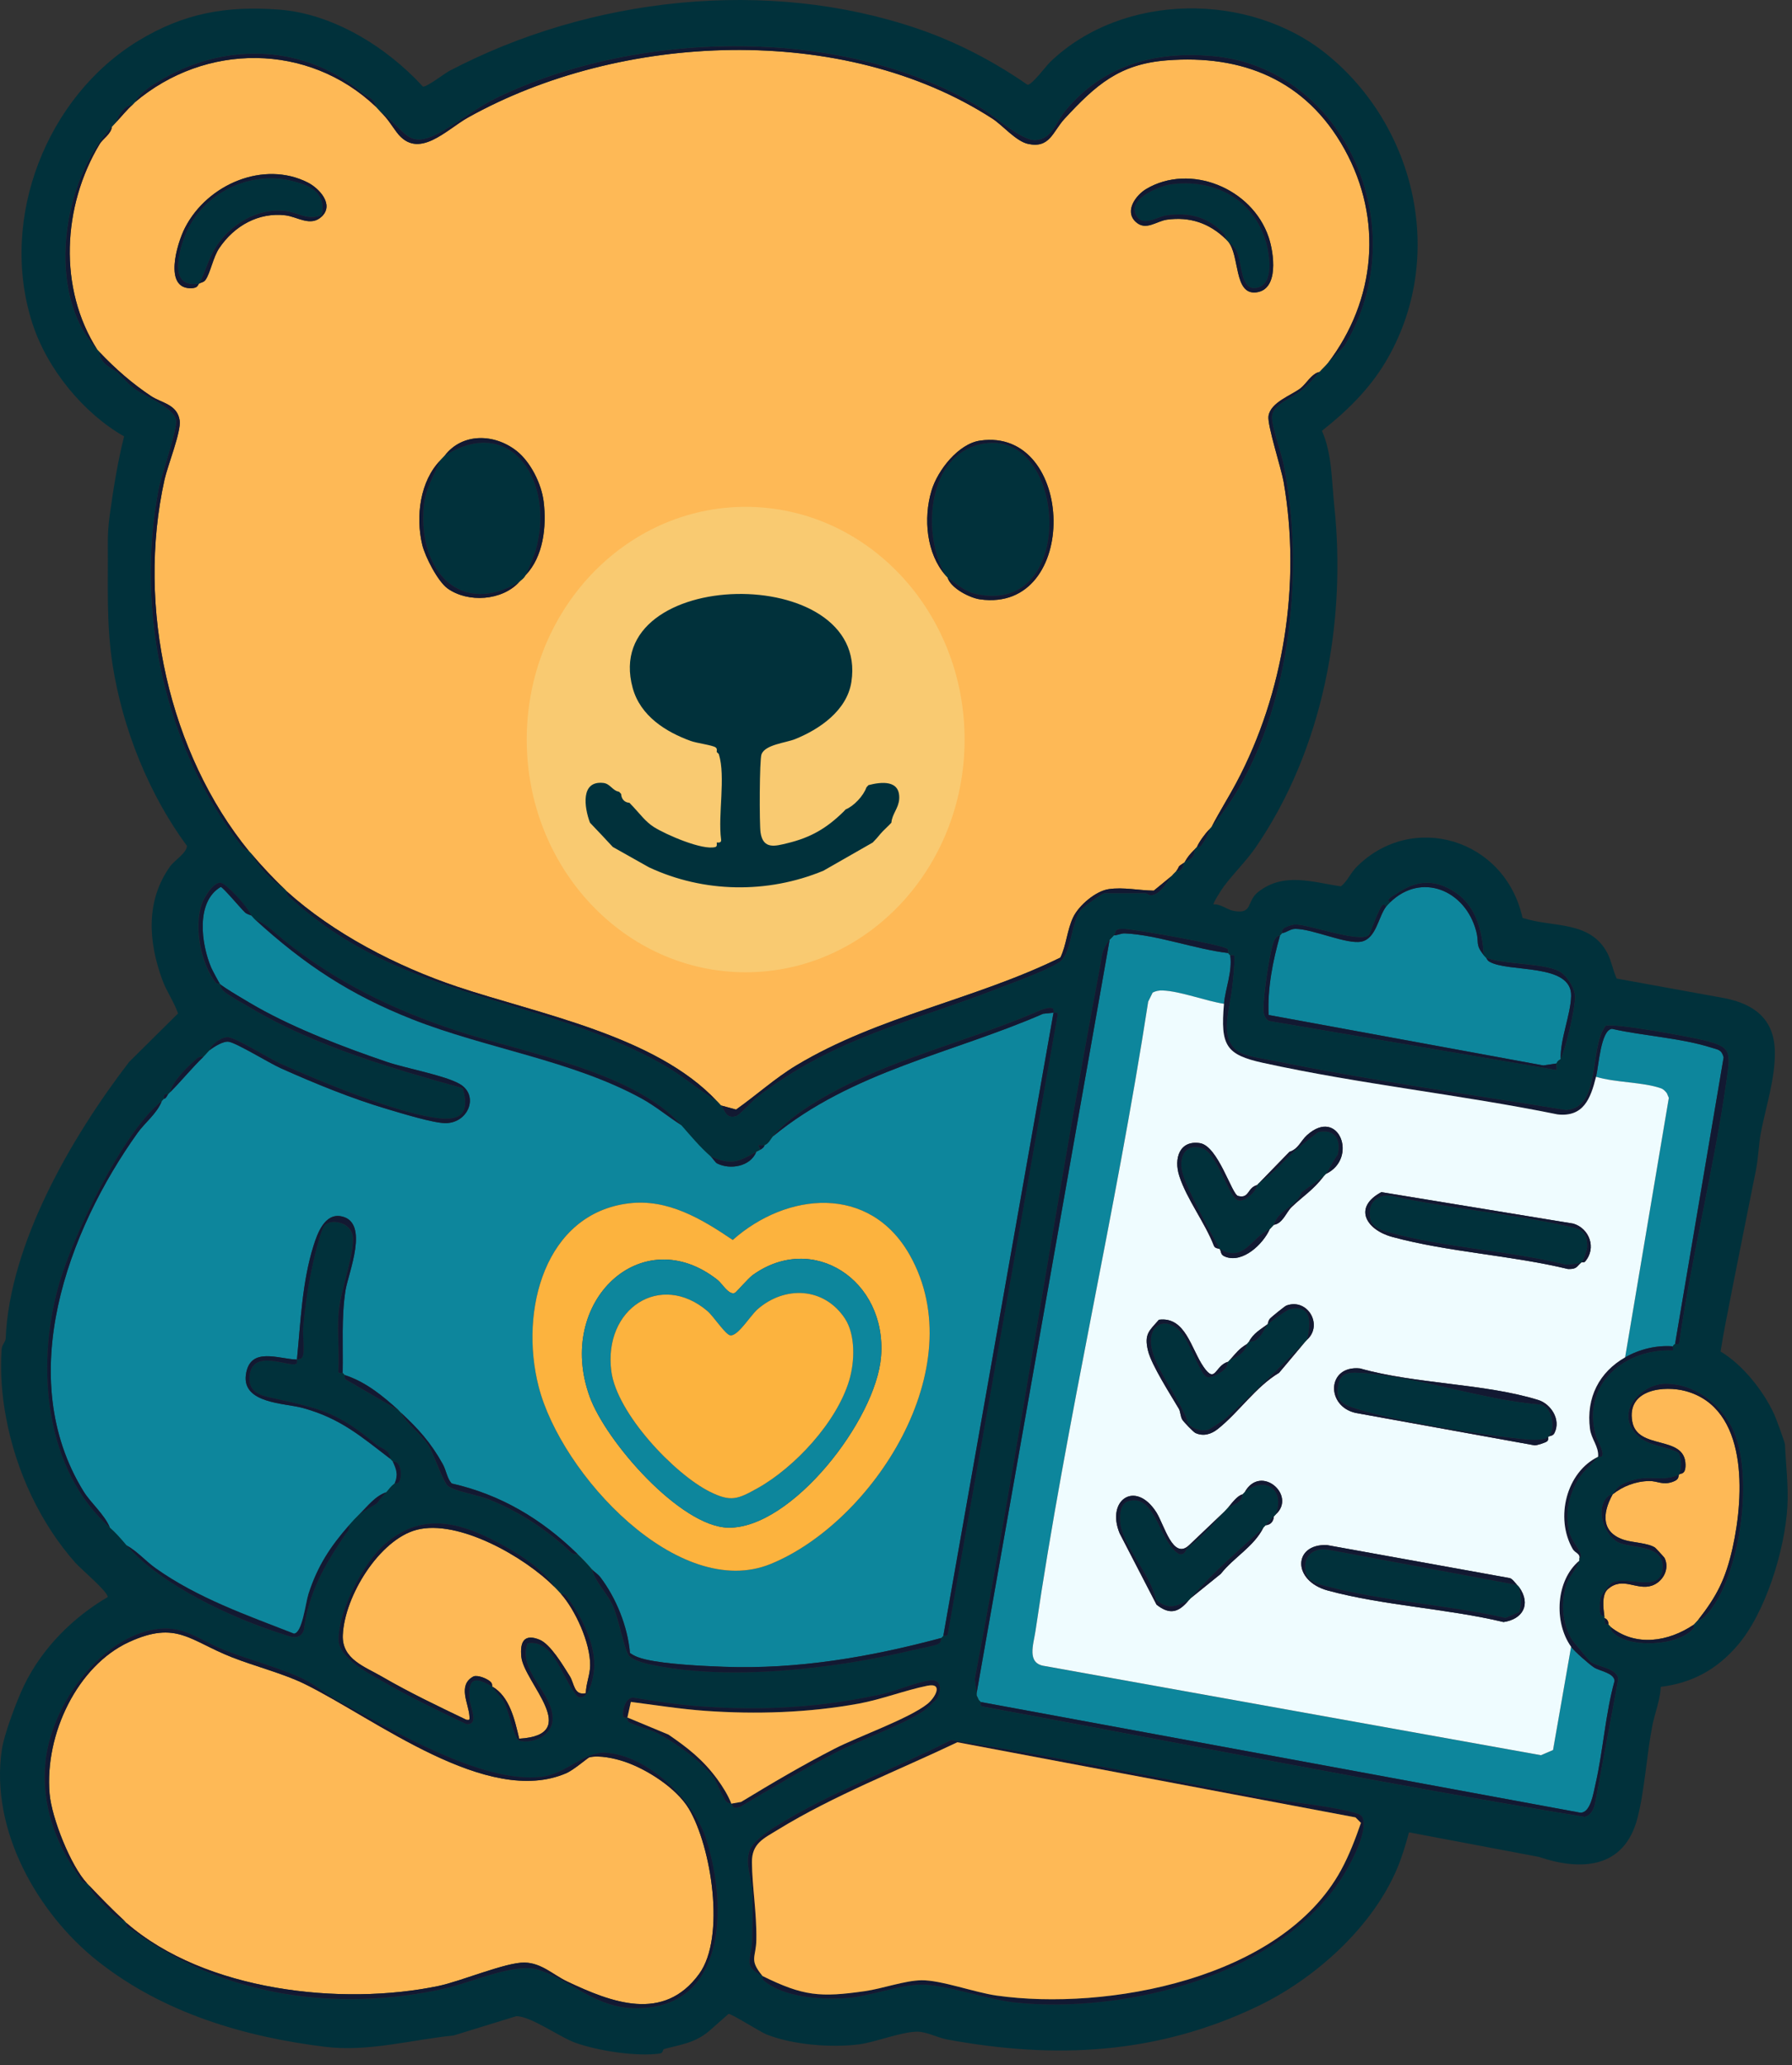 <?xml version="1.0" encoding="utf-8"?>
<svg xmlns="http://www.w3.org/2000/svg" fill="none" height="100%" overflow="visible" preserveAspectRatio="none" style="display: block;" viewBox="0 0 112 129" width="100%">
<rect x="0" y="0" width="112" height="129" fill="#333333" stroke="none"/>
<g id="Group">
<g id="Group_2">
<path d="M23.753 6.947C24.269 7.455 24.408 7.742 24.793 8.258C26.131 10.045 27.899 8.094 29.253 7.338C38.773 2.022 52.704 1.381 62.032 7.412C62.656 7.815 63.5 8.823 64.251 8.985C65.621 9.285 65.793 8.218 66.541 7.409C68.498 5.298 69.958 3.999 72.921 3.768C77.615 3.399 81.623 4.965 84.038 9.328C86.449 13.684 86.001 18.73 82.995 22.678C82.902 22.799 82.627 23.058 82.475 23.23C81.981 23.325 81.64 23.972 81.291 24.244C80.72 24.691 79.417 25.116 79.282 25.982C79.194 26.546 80.079 29.248 80.228 30.102C81.333 36.458 80.237 43.307 77.284 48.865C76.781 49.812 76.206 50.71 75.72 51.658C75.681 51.705 75.633 51.754 75.59 51.797C75.316 52.066 74.936 52.597 74.81 52.901C74.767 52.946 74.723 52.993 74.68 53.038C74.346 53.386 74.27 53.455 74.031 53.867C73.523 54.198 73.781 54.043 73.511 54.419C73.475 54.47 73.346 54.572 73.251 54.695L72.113 55.629C71.195 55.619 70.223 55.401 69.301 55.534C68.489 55.651 67.427 56.545 67.07 57.3C66.692 58.1 66.656 59.02 66.275 59.809C60.949 62.428 54.9 63.465 49.78 66.538C48.467 67.326 47.266 68.413 46.006 69.302L45.06 69.045C44.971 68.942 44.89 68.866 44.8 68.769C40.984 64.689 33.662 63.329 28.591 61.631C24.767 60.349 20.838 58.302 17.909 55.659C17.87 55.623 17.829 55.568 17.779 55.521C17.15 54.939 16.259 53.981 15.7 53.313C15.66 53.265 15.611 53.224 15.57 53.175C10.582 47.07 8.513 37.941 10.282 29.962C10.475 29.085 11.334 26.949 11.231 26.262C11.078 25.245 10.102 25.176 9.438 24.736C8.276 23.964 7.21 23.034 6.217 21.987C6.174 21.941 6.13 21.894 6.087 21.849C3.63 18.012 3.902 12.873 6.231 8.992C6.424 8.669 6.949 8.37 6.996 7.91C7.083 7.818 7.169 7.727 7.256 7.634C7.583 7.287 7.947 6.833 8.295 6.53C8.346 6.486 8.384 6.428 8.425 6.392C12.838 2.651 19.269 2.657 23.495 6.668C23.569 6.739 23.659 6.849 23.755 6.944L23.753 6.947ZM12.451 17.711C12.584 17.628 12.728 17.644 12.846 17.477C13.145 17.053 13.316 16.075 13.693 15.511C14.647 14.089 16.171 13.255 17.828 13.447C18.596 13.537 19.424 14.196 20.124 13.511C20.888 12.764 19.941 11.755 19.235 11.399C16.495 10.012 12.975 11.489 11.565 14.217C11.053 15.207 10.191 18.103 11.999 18C12.4 17.976 12.354 17.771 12.45 17.71L12.451 17.711ZM76.758 15.089C77.494 15.956 77.105 18.415 78.5 18.263C79.951 18.105 79.622 15.8 79.29 14.815C78.252 11.737 74.376 10.187 71.647 11.799C70.997 12.183 70.262 13.172 70.974 13.85C71.604 14.449 72.274 13.811 72.936 13.72C74.354 13.526 75.585 13.929 76.628 14.951C76.672 15.002 76.73 15.053 76.758 15.089ZM32.847 35.928C33.954 34.774 34.169 32.907 33.98 31.343C33.842 30.198 33.147 28.843 32.293 28.168C30.916 27.08 28.895 27.009 27.781 28.476L27.521 28.752C26.256 30.05 25.968 32.253 26.391 34.023C26.569 34.771 27.366 36.322 27.976 36.756C29.254 37.668 31.392 37.523 32.459 36.34C32.595 36.188 32.697 36.181 32.849 35.926L32.847 35.928ZM59.219 36.066C59.429 36.753 60.623 37.346 61.245 37.435C67.539 38.326 67.222 26.64 61.245 27.522C59.913 27.718 58.604 29.352 58.217 30.653C57.701 32.385 57.907 34.577 59.09 35.928L59.219 36.066ZM52.724 50.694C52.335 50.764 51.826 51.374 51.581 51.51C50.951 51.857 48.89 52.631 48.235 52.631C48.091 52.631 47.788 52.561 47.788 52.419V47.037C48.578 46.659 49.523 46.561 50.346 46.166C53.398 44.705 54.87 41.085 51.862 38.569C48.855 36.053 42.365 36.198 39.886 39.47C38.105 41.82 39.727 44.785 41.897 45.981C42.843 46.503 43.77 46.712 44.8 46.968C44.837 47.02 44.921 47.075 44.93 47.106L44.8 52.626C42.847 52.692 41.124 51.578 39.604 50.418C39.523 50.334 39.417 50.226 39.344 50.142C39.183 49.954 38.992 49.776 38.825 49.59C38.782 49.543 38.736 49.499 38.695 49.452C38.662 49.415 38.67 49.198 38.509 49.034C37.19 47.699 35.387 49.92 36.876 51.384C36.92 51.428 36.963 51.476 37.006 51.522C37.15 51.976 37.761 52.556 38.175 52.764C38.218 52.811 38.262 52.856 38.305 52.902C40.274 54.998 44.581 55.866 47.339 55.667C49.459 55.516 53.116 54.315 54.544 52.626C54.614 52.542 54.709 52.464 54.804 52.35C55.178 52.273 55.516 51.919 55.583 51.522C55.629 51.478 55.669 51.428 55.713 51.384C56.417 50.695 56.793 49.339 55.761 48.78C55.066 48.403 54.793 48.61 54.284 49.038C54.236 49.078 54.2 49.134 54.154 49.176C53.703 49.589 53.295 50.12 52.855 50.556C52.81 50.6 52.769 50.651 52.725 50.694H52.724Z" fill="#FEB956" id="Vector"/>
<path d="M23.754 6.947C25.448 8.17 25.413 9.47 27.673 8.175C28.815 7.521 29.784 6.715 31.07 6.096C39.924 1.827 52.944 1.554 61.467 6.837C62.287 7.345 63.888 8.814 64.738 8.751C65.754 8.675 66.002 7.621 66.557 6.947C68.966 4.021 72.216 3.189 75.781 3.501C84.033 4.223 88.528 14.263 84.015 21.628L82.994 22.682C86 18.733 86.448 13.688 84.037 9.332C81.623 4.97 77.614 3.402 72.92 3.772C69.957 4.005 68.498 5.302 66.54 7.414C65.792 8.221 65.621 9.288 64.25 8.99C63.5 8.825 62.656 7.819 62.031 7.416C52.703 1.386 38.772 2.027 29.252 7.342C27.898 8.097 26.13 10.049 24.792 8.262C24.406 7.748 24.268 7.459 23.752 6.951L23.754 6.947Z" fill="#121932" id="Vector_2"/>
<path d="M6.216 21.989C7.208 23.035 8.275 23.966 9.438 24.738C10.101 25.178 11.078 25.247 11.23 26.264C11.334 26.951 10.476 29.088 10.281 29.964C8.513 37.942 10.581 47.072 15.569 53.177C15.349 53.1 15.216 53.004 15.065 52.812C10.369 46.818 8.419 38.31 9.914 30.541C10.088 29.634 11.106 26.798 11.001 26.232C10.859 25.471 9.112 24.786 8.485 24.34C7.997 23.991 7.766 23.671 7.375 23.312C6.984 22.953 6.261 22.78 6.216 21.99V21.989Z" fill="#121932" id="Vector_3"/>
<path d="M17.908 55.662C20.837 58.305 24.766 60.352 28.591 61.634C33.66 63.333 40.983 64.692 44.8 68.772C43.662 68.088 42.668 67.202 41.509 66.541C33.882 62.19 25.336 62.572 18.255 56.19C18.078 56.029 17.911 55.966 17.908 55.662Z" fill="#121932" id="Vector_4"/>
<path d="M73.25 54.696C72.951 55.082 72.516 55.871 71.982 55.915C71.777 55.932 71.666 55.8 71.626 55.8H69.028C68.882 55.8 67.664 56.681 67.53 56.868C66.901 57.748 66.991 59.57 66.197 60.107C65.446 60.614 63.343 61.371 62.404 61.735C56.981 63.84 52.076 64.828 47.277 68.574C47.008 68.784 46.214 69.655 46.004 69.717C45.363 69.907 45.289 69.316 45.058 69.046L46.004 69.303C47.264 68.414 48.464 67.327 49.778 66.539C54.898 63.465 60.946 62.429 66.273 59.81C66.653 59.02 66.69 58.101 67.068 57.301C67.425 56.546 68.485 55.652 69.298 55.535C70.221 55.401 71.192 55.62 72.111 55.63L73.249 54.696H73.25Z" fill="#121932" id="Vector_5"/>
<path d="M82.474 23.231C82.131 23.619 81.771 24.049 81.309 24.412C80.761 24.841 79.593 25.27 79.51 25.958C79.439 26.54 80.081 28.272 80.228 28.998C81.697 36.298 80.472 46.065 75.719 51.659C76.205 50.711 76.781 49.812 77.283 48.866C80.236 43.307 81.332 36.458 80.227 30.103C80.079 29.249 79.193 26.548 79.281 25.983C79.416 25.117 80.719 24.692 81.291 24.245C81.639 23.973 81.981 23.326 82.474 23.231Z" fill="#121932" id="Vector_6"/>
<path d="M6.995 7.913C6.947 8.372 6.423 8.672 6.23 8.995C3.901 12.875 3.629 18.014 6.086 21.851C2.785 18.336 3.906 11.178 6.995 7.913Z" fill="#121932" id="Vector_7"/>
<path d="M8.424 6.395C8.719 5.763 9.626 5.235 10.204 4.904C14.218 2.612 19.115 2.797 22.681 5.838C22.959 6.076 23.394 6.101 23.494 6.669C19.268 2.657 12.837 2.652 8.424 6.393V6.395Z" fill="#121932" id="Vector_8"/>
<path d="M74.029 53.867C73.904 54.081 73.963 54.414 73.51 54.419C73.78 54.044 73.521 54.199 74.029 53.867C74.268 53.456 74.345 53.387 74.679 53.039C74.641 53.647 74.366 53.65 74.029 53.867Z" fill="#121932" id="Vector_9"/>
<path d="M15.699 53.315C16.258 53.983 17.149 54.941 17.778 55.523C16.983 55.023 16.179 54.185 15.699 53.315Z" fill="#121932" id="Vector_10"/>
<path d="M8.294 6.533C7.946 6.835 7.583 7.289 7.255 7.637C7.414 7.147 7.777 6.574 8.294 6.533Z" fill="#121932" id="Vector_11"/>
<path d="M75.588 51.798C75.628 52.022 75.179 52.709 75.032 52.869C74.972 52.934 74.826 52.884 74.809 52.902C74.935 52.599 75.314 52.067 75.588 51.798Z" fill="#121932" id="Vector_12"/>
<path d="M27.781 28.475C31.977 25.795 34.734 30.166 33.462 34.441C33.379 34.723 32.954 35.748 32.847 35.927C32.696 36.183 32.594 36.19 32.458 36.341C28.841 38.507 26.163 35.76 26.477 31.713C26.567 30.534 27.09 29.777 27.521 28.751L27.781 28.475Z" fill="#01313B" id="Vector_13"/>
<path d="M27.781 28.476C28.896 27.009 30.916 27.082 32.293 28.168C33.148 28.843 33.842 30.198 33.981 31.343C34.169 32.907 33.956 34.774 32.848 35.928C32.954 35.748 33.379 34.723 33.462 34.441C34.733 30.166 31.977 25.796 27.781 28.476Z" fill="#121932" id="Vector_14"/>
<path d="M32.458 36.341C31.392 37.524 29.254 37.669 27.974 36.757C27.366 36.322 26.567 34.772 26.389 34.024C25.967 32.252 26.254 30.051 27.52 28.753C27.088 29.779 26.567 30.537 26.475 31.714C26.161 35.76 28.838 38.508 32.456 36.343L32.458 36.341Z" fill="#121932" id="Vector_15"/>
<g id="Group_3">
<path d="M54.542 52.626C53.115 54.315 49.458 55.516 47.337 55.668C44.58 55.867 40.273 54.998 38.303 52.902L40.555 54.168C43.983 55.774 47.969 55.829 51.46 54.387L54.544 52.626H54.542Z" fill="#121932" id="Vector_16"/>
<path d="M44.799 46.968C43.769 46.713 42.841 46.503 41.895 45.982C39.724 44.785 38.103 41.821 39.884 39.471C42.364 36.199 48.878 36.075 51.861 38.57C54.844 41.065 53.397 44.705 50.345 46.167C49.52 46.561 48.577 46.659 47.787 47.038V52.42C47.787 52.562 48.09 52.632 48.234 52.632C48.89 52.632 50.95 51.858 51.579 51.51C51.825 51.375 52.334 50.765 52.722 50.694C51.673 51.72 50.696 52.31 49.193 52.671C48.469 52.845 47.692 53.079 47.534 51.997C47.456 51.47 47.463 47.443 47.593 47.109C47.83 46.503 49.115 46.398 49.693 46.165C51.184 45.564 52.933 44.402 53.211 42.588C54.36 35.073 37.467 35.342 39.54 42.964C40.022 44.733 41.63 45.725 43.172 46.281C43.558 46.421 44.514 46.538 44.721 46.68C44.855 46.773 44.777 46.938 44.798 46.968H44.799Z" fill="#121932" id="Vector_17"/>
<path d="M44.929 47.106C45.369 48.533 44.863 50.892 45.069 52.429C45.108 52.703 44.82 52.603 44.799 52.626C44.783 52.643 44.858 52.862 44.713 52.904C43.917 53.133 41.612 52.127 40.868 51.656C40.347 51.326 39.988 50.824 39.603 50.418C41.123 51.579 42.845 52.693 44.799 52.626L44.929 47.106Z" fill="#121932" id="Vector_18"/>
<path d="M38.693 49.452C38.286 49.394 38.145 48.949 37.707 48.902C36.273 48.747 36.514 50.425 36.874 51.384C35.385 49.92 37.189 47.7 38.507 49.034C38.668 49.197 38.662 49.415 38.693 49.452Z" fill="#121932" id="Vector_19"/>
<path d="M54.282 49.038C54.792 48.61 55.065 48.403 55.76 48.78C56.791 49.339 56.414 50.696 55.712 51.384C55.754 50.842 56.169 50.479 56.2 49.899C56.266 48.693 55.075 48.833 54.282 49.038Z" fill="#121932" id="Vector_20"/>
<path d="M55.582 51.522C55.514 51.92 55.176 52.273 54.802 52.35C55.172 51.903 55.201 51.896 55.582 51.522Z" fill="#121932" id="Vector_21"/>
<path d="M38.173 52.764C37.759 52.556 37.148 51.976 37.004 51.522C37.368 51.907 37.813 52.368 38.173 52.764Z" fill="#121932" id="Vector_22"/>
<path d="M52.853 50.556C53.294 50.12 53.702 49.589 54.153 49.176C53.965 49.71 53.365 50.351 52.853 50.556Z" fill="#121932" id="Vector_23"/>
<path d="M39.343 50.142C39.04 50.126 38.839 49.917 38.823 49.59C38.99 49.776 39.181 49.955 39.343 50.142Z" fill="#121932" id="Vector_24"/>
<ellipse cx="46.604" cy="46.193" fill="#F9CA71" id="Ellipse 9" rx="13.683" ry="14.535"/>
<path d="M44.799 46.968C44.778 46.938 44.856 46.771 44.722 46.68C44.516 46.538 43.558 46.42 43.174 46.281C41.632 45.723 40.023 44.733 39.541 42.963C37.468 35.343 54.363 35.074 53.212 42.588C52.934 44.401 51.187 45.563 49.694 46.165C49.116 46.398 47.832 46.503 47.595 47.109C47.465 47.443 47.457 51.47 47.535 51.997C47.693 53.079 48.47 52.844 49.194 52.67C50.697 52.31 51.674 51.72 52.724 50.694C52.768 50.651 52.808 50.6 52.853 50.556C53.365 50.351 53.966 49.71 54.153 49.176C54.198 49.135 54.234 49.078 54.282 49.038C55.076 48.833 56.266 48.693 56.2 49.899C56.168 50.479 55.753 50.842 55.712 51.384C55.667 51.428 55.627 51.478 55.582 51.522C55.201 51.896 55.172 51.903 54.802 52.35C54.707 52.465 54.612 52.542 54.542 52.626L51.458 54.387C47.969 55.829 43.982 55.774 40.553 54.168L38.302 52.902C38.259 52.857 38.215 52.811 38.172 52.764C37.812 52.368 37.367 51.907 37.003 51.522C36.96 51.477 36.917 51.428 36.873 51.384C36.513 50.425 36.272 48.747 37.706 48.902C38.142 48.949 38.285 49.394 38.692 49.452C38.733 49.499 38.779 49.543 38.822 49.59C38.837 49.917 39.039 50.126 39.341 50.142C39.414 50.226 39.521 50.334 39.601 50.418C39.987 50.824 40.347 51.328 40.867 51.656C41.611 52.127 43.916 53.133 44.712 52.904C44.856 52.862 44.782 52.643 44.798 52.626C44.82 52.603 45.108 52.703 45.068 52.429C44.86 50.892 45.367 48.533 44.928 47.106C44.919 47.076 44.834 47.021 44.798 46.968H44.799Z" fill="#01313B" id="Vector_25"/>
</g>
<g id="Group_4">
<path d="M12.451 17.711C12.355 17.772 12.401 17.977 12.001 18.001C10.192 18.104 11.056 15.209 11.567 14.218C12.977 11.49 16.497 10.013 19.237 11.4C19.942 11.757 20.889 12.765 20.125 13.511C19.424 14.197 18.596 13.536 17.83 13.448C16.172 13.255 14.647 14.088 13.695 15.512C13.318 16.074 13.146 17.054 12.848 17.478C12.729 17.645 12.585 17.63 12.453 17.712C12.811 17.036 12.998 16.261 13.385 15.598C14.3 14.03 16.071 12.972 17.831 13.173C18.599 13.262 19.295 13.808 20.102 13.419C20.416 11.993 19.273 11.548 18.175 11.288C15.489 10.649 12.447 12.169 11.479 14.955C11.069 16.138 10.686 17.998 12.453 17.714L12.451 17.711Z" fill="#121932" id="Vector_26"/>
<path d="M12.451 17.71C10.684 17.996 11.068 16.136 11.478 14.952C12.446 12.166 15.487 10.646 18.174 11.285C19.27 11.546 20.413 11.99 20.1 13.416C19.292 13.805 18.596 13.259 17.829 13.17C16.069 12.969 14.297 14.027 13.384 15.595C12.997 16.257 12.81 17.033 12.451 17.709V17.71Z" fill="#01313B" id="Vector_27"/>
</g>
<g id="Group_5">
<path d="M76.629 14.952C76.599 14.917 76.606 14.713 76.505 14.607C75.5 13.546 74.343 13.263 72.938 13.446C72.386 13.518 71.531 14.136 71.098 13.583C70.255 12.504 72.425 11.622 73.198 11.514C75.668 11.168 78.128 12.262 79.031 14.817C79.335 15.675 79.734 17.807 78.501 17.989C77.528 18.133 77.647 16.497 77.296 15.698C77.162 15.396 76.788 15.13 76.758 15.09C76.731 15.054 76.673 15.003 76.629 14.952Z" fill="#01313B" id="Vector_28"/>
<path d="M76.628 14.951C75.586 13.929 74.356 13.526 72.936 13.72C72.275 13.812 71.604 14.449 70.974 13.85C70.263 13.174 70.998 12.184 71.647 11.799C74.376 10.188 78.252 11.737 79.29 14.815C79.623 15.8 79.951 18.105 78.5 18.263C77.106 18.415 77.495 15.956 76.758 15.089C76.788 15.128 77.162 15.394 77.296 15.698C77.647 16.496 77.527 18.132 78.5 17.989C79.734 17.807 79.334 15.673 79.03 14.816C78.127 12.263 75.668 11.169 73.197 11.514C72.424 11.621 70.255 12.503 71.098 13.582C71.53 14.136 72.385 13.518 72.937 13.446C74.344 13.262 75.501 13.546 76.505 14.606C76.606 14.714 76.6 14.918 76.628 14.951Z" fill="#121932" id="Vector_29"/>
</g>
<g id="Group_6">
<path d="M59.09 35.927C57.629 33.416 57.941 28.75 61.008 27.821C66.636 26.116 67.566 38.512 61.031 37.108C60.267 36.944 59.785 36.464 59.22 36.065L59.09 35.927Z" fill="#01313B" id="Vector_30"/>
<path d="M59.09 35.928C57.907 34.577 57.7 32.384 58.217 30.653C58.605 29.352 59.914 27.718 61.245 27.522C67.221 26.64 67.538 38.326 61.245 37.435C60.624 37.346 59.43 36.754 59.22 36.066C59.785 36.464 60.267 36.945 61.031 37.109C67.566 38.512 66.637 26.117 61.008 27.821C57.94 28.75 57.629 33.416 59.09 35.928Z" fill="#121932" id="Vector_31"/>
</g>
</g>
<g id="Group_7">
<g id="Group_8">
<path d="M76.757 59.526C76.808 59.595 76.826 59.61 76.887 59.664C77.037 60.689 76.581 61.744 76.498 62.7C75.353 62.526 73.767 61.909 72.659 61.868C72.442 61.86 72.233 61.898 72.038 62L71.76 62.563C69.733 75.708 66.645 88.711 64.716 101.868C64.59 102.73 64.147 103.909 65.295 104.064L96.308 109.633L97.063 109.31L98.192 102.86C98.38 103.125 99.341 103.971 99.635 104.156C99.986 104.377 100.883 104.493 100.908 104.99C100.33 107.072 100.195 109.367 99.714 111.448C99.578 112.037 99.406 113.226 98.776 113.223L61.297 106.31C61.259 106.259 61.18 106.205 61.167 106.172L61.037 105.896C61.03 105.852 61.042 105.804 61.037 105.758L69.351 58.699C69.404 58.632 69.512 58.548 69.611 58.423C69.849 58.421 70.071 58.289 70.31 58.301C72.321 58.393 74.715 59.29 76.756 59.527L76.757 59.526Z" fill="#0D869C" id="Vector_32"/>
<path d="M104.688 83.953C104.615 83.997 104.598 84.009 104.558 84.091C103.532 84.012 102.477 84.264 101.57 84.781L104.301 68.573L104.176 68.281C104.074 68.153 103.968 68.034 103.812 67.979C102.699 67.581 100.935 67.623 99.751 67.256C99.916 66.585 100.044 64.348 100.741 64.261C102.75 64.715 105.021 64.821 106.98 65.442C107.376 65.568 107.597 65.554 107.725 66.043L104.688 83.954V83.953Z" fill="#0D869C" id="Vector_33"/>
<path d="M98.713 97.476C98.535 98.035 98.16 98.347 97.967 98.823C97.519 99.923 97.628 101.441 98.267 102.436C98.344 102.556 99.334 103.729 99.402 103.781C99.83 104.115 101.068 104.169 101.144 104.876L99.691 112.659C99.614 113.019 99.406 113.409 99.035 113.482C86.459 111.42 73.93 108.899 61.388 106.586C61.222 106.559 61.322 106.34 61.299 106.308L98.779 113.221C99.409 113.224 99.582 112.035 99.717 111.446C100.197 109.365 100.333 107.07 100.911 104.988C100.885 104.491 99.988 104.375 99.638 104.154C99.343 103.969 98.383 103.125 98.194 102.858C97.093 101.307 97.243 98.695 98.714 97.476H98.713Z" fill="#121932" id="Vector_34"/>
<path d="M76.888 59.664C76.922 59.693 77.136 59.58 77.154 59.744C77.161 60.425 77.079 61.11 77 61.783C76.841 63.135 76.098 65.14 77.668 65.806C78.16 66.016 79.033 66.135 79.59 66.248C85.638 67.479 91.798 68.347 97.875 69.328C100.102 69.184 99.289 65.51 100.349 64.07C100.969 63.895 105.491 64.735 106.403 64.952C108.248 65.388 108.175 65.66 107.901 67.559C107.111 73.02 105.748 78.402 104.954 83.864C104.936 84.042 104.741 83.922 104.691 83.952L107.728 66.041C107.599 65.552 107.378 65.566 106.982 65.441C105.022 64.818 102.752 64.713 100.744 64.259C100.046 64.347 99.92 66.585 99.754 67.254C99.408 68.655 98.952 69.783 97.345 69.605C91.282 68.37 84.972 67.712 78.941 66.386C76.623 65.877 76.271 65.316 76.5 62.7C76.583 61.743 77.039 60.689 76.889 59.664H76.888Z" fill="#121932" id="Vector_35"/>
<path d="M69.612 58.422C69.779 58.21 69.578 57.978 70.305 58.017C70.96 58.053 76.523 59.014 76.735 59.28C76.791 59.35 76.737 59.499 76.757 59.526C74.716 59.287 72.322 58.39 70.311 58.299C70.072 58.288 69.85 58.419 69.612 58.422Z" fill="#121932" id="Vector_36"/>
<g id="Group_9">
<path d="M92.736 59.663C92.774 59.712 92.821 59.761 92.866 59.801C92.922 59.851 92.948 59.979 93.074 60.057C94.247 60.77 98.241 60.123 98.197 62.208C98.172 63.367 97.504 64.906 97.543 66.149C97.528 66.184 97.346 66.232 97.283 66.425L96.458 66.548L79.287 63.395C79.211 61.735 79.545 60.021 80.005 58.421C80.032 58.388 80.104 58.312 80.135 58.283C80.44 58.238 80.631 58.017 80.961 58.017C82.047 58.017 84.176 59.022 85.107 58.81C86.037 58.599 86.146 57.262 86.63 56.629C86.667 56.58 86.833 56.408 86.89 56.353C88.834 54.465 91.583 55.584 92.263 58.166C92.462 58.918 92.184 58.964 92.736 59.665V59.663Z" fill="#0D869C" id="Vector_37"/>
<path d="M80.005 58.421C79.545 60.021 79.21 61.735 79.287 63.395L96.458 66.548L97.283 66.425C97.252 66.521 97.314 66.713 97.283 66.837L79.322 63.773C79.059 63.653 78.967 63.329 78.964 63.049C78.957 62.207 79.307 59.793 79.555 58.976C79.749 58.337 79.944 58.497 80.006 58.423L80.005 58.421Z" fill="#121932" id="Vector_38"/>
<path d="M86.631 56.627C86.146 57.261 85.996 58.608 85.107 58.809C84.218 59.011 82.046 58.016 80.962 58.016C80.632 58.016 80.441 58.238 80.135 58.282C80.147 58.271 80.082 58.115 80.217 57.996C80.352 57.877 80.773 57.739 80.962 57.739C81.82 57.739 85.052 58.933 85.56 58.387C85.611 58.333 85.992 57.277 86.14 57C86.209 56.87 86.432 56.216 86.631 56.626V56.627Z" fill="#121932" id="Vector_39"/>
<path d="M92.865 59.801C93.959 60.28 96.766 60.122 97.612 60.767C98.011 61.072 98.469 61.789 98.443 62.334C98.402 63.174 97.889 65.388 97.542 66.15C97.503 64.906 98.172 63.367 98.196 62.208C98.24 60.123 94.245 60.77 93.073 60.057C92.946 59.98 92.921 59.851 92.865 59.801Z" fill="#121932" id="Vector_40"/>
<path d="M86.89 56.351C86.525 56.2 87.124 55.925 87.215 55.861C88.5 54.965 89.658 54.853 91.009 55.773C92.27 56.633 92.64 58.159 92.737 59.665C92.184 58.964 92.462 58.918 92.264 58.166C91.583 55.584 88.834 54.465 86.89 56.353V56.351Z" fill="#121932" id="Vector_41"/>
</g>
<g id="Group_10">
<path d="M104.559 84.09C104.536 84.134 104.595 84.272 104.552 84.354C101.676 84.21 98.813 86.368 99.747 89.685C99.832 89.991 100.313 90.722 100.116 90.968C100.065 91.03 99.896 90.972 99.882 90.99C99.491 91.475 98.937 91.891 98.607 92.466C98.031 93.466 97.803 94.574 98.094 95.72C98.224 96.229 98.68 96.69 98.794 97.069C98.857 97.279 98.718 97.311 98.714 97.34C98.755 97.013 98.45 97.022 98.294 96.753C97.168 94.8 97.912 91.941 99.883 90.992C99.935 90.35 99.458 89.894 99.375 89.254C99.119 87.29 99.97 85.692 101.572 84.781C102.479 84.265 103.534 84.013 104.56 84.091L104.559 84.09Z" fill="#121932" id="Vector_42"/>
<g id="Group_11">
<path d="M104.949 92.094C105.031 92.005 105.358 92.14 105.344 91.472C105.302 89.594 102.343 90.611 102.017 88.788C101.656 86.765 104.019 86.522 105.366 86.89C109.25 87.956 109.029 93.36 108.289 96.676C107.852 98.629 107.296 99.705 106.118 101.201C106.066 101.267 105.936 101.392 105.858 101.477C104.269 102.548 102.231 102.871 100.662 101.615C100.616 101.565 100.592 101.527 100.532 101.477C100.53 101.276 100.458 101.122 100.272 101.063C100.265 101.018 100.278 100.971 100.272 100.925C100.208 100.464 100.093 99.609 100.49 99.259C101.424 98.437 102.288 99.356 103.239 99.04C103.91 98.818 104.382 98.016 104.034 97.309C104.015 97.269 103.476 96.687 103.441 96.664C103.016 96.376 102.07 96.353 101.545 96.193C100.094 95.751 100.107 94.57 100.792 93.336C101.413 92.835 102.225 92.517 103.072 92.504C103.607 92.496 103.9 92.78 104.541 92.557C105.007 92.394 104.857 92.197 104.949 92.094Z" fill="#FEB956" id="Vector_43"/>
<path d="M104.948 92.094C105.111 91.632 105.111 91.204 104.912 90.751C104.023 90.27 102.949 90.361 102.222 89.54C100.951 88.107 102.617 86.429 104.105 86.425C105.84 86.419 107.471 87.59 108.264 89.193C109.654 92.003 108.803 98.254 106.833 100.65C106.645 100.879 106.428 101.17 106.118 101.201C107.296 99.705 107.852 98.628 108.288 96.676C109.029 93.359 109.25 87.955 105.365 86.89C104.018 86.52 101.655 86.764 102.016 88.787C102.342 90.61 105.302 89.595 105.343 91.472C105.358 92.139 105.03 92.004 104.948 92.094C104.856 92.195 105.007 92.393 104.54 92.556C103.9 92.78 103.608 92.496 103.071 92.504C102.224 92.518 101.412 92.836 100.791 93.336C100.107 94.57 100.094 95.751 101.545 96.193C102.07 96.353 103.015 96.376 103.44 96.663C103.477 96.688 104.014 97.269 104.034 97.309C104.383 98.016 103.909 98.817 103.239 99.04C102.288 99.356 101.424 98.436 100.49 99.259C100.092 99.608 100.208 100.464 100.272 100.925C99.827 101.054 100.003 99.95 100.039 99.781C100.082 99.583 100.616 98.925 100.752 98.853C101.71 98.356 103.923 99.61 103.912 97.816C103.904 96.46 101.889 96.717 101.143 96.339C100.238 95.878 99.691 94.259 100.472 93.474C100.594 93.351 100.747 93.368 100.789 93.333C101.085 92.799 101.401 92.65 101.984 92.464C103.14 92.094 103.899 92.576 104.946 92.091L104.948 92.094Z" fill="#121932" id="Vector_44"/>
<path d="M105.858 101.478C105.844 101.495 105.898 101.638 105.829 101.721C104.92 102.806 101.811 102.998 100.793 101.954C100.668 101.826 100.682 101.64 100.66 101.617C102.23 102.873 104.268 102.55 105.857 101.479L105.858 101.478Z" fill="#121932" id="Vector_45"/>
<path d="M100.531 101.478C100.347 101.325 100.365 101.757 100.271 101.064C100.457 101.123 100.53 101.277 100.531 101.478Z" fill="#121932" id="Vector_46"/>
</g>
</g>
<g id="Group_12">
<path d="M76.498 62.7C76.27 65.315 76.622 65.876 78.939 66.386C84.971 67.712 91.281 68.37 97.344 69.605C98.951 69.783 99.407 68.654 99.752 67.254C100.936 67.622 102.699 67.579 103.814 67.977C103.969 68.032 104.075 68.152 104.177 68.279L104.302 68.572L101.571 84.779C99.968 85.689 99.117 87.287 99.374 89.251C99.458 89.892 99.934 90.346 99.882 90.989C97.912 91.938 97.167 94.796 98.294 96.75C98.45 97.019 98.755 97.01 98.713 97.337C98.705 97.385 98.725 97.438 98.713 97.475C97.243 98.693 97.092 101.306 98.194 102.857L97.065 109.307L96.31 109.63L65.297 104.06C64.149 103.906 64.592 102.727 64.718 101.865C66.647 88.709 69.734 75.705 71.762 62.56L72.04 61.997C72.234 61.895 72.442 61.856 72.661 61.865C73.77 61.906 75.355 62.523 76.499 62.697L76.498 62.7ZM82.864 73.326C84.909 72.367 83.677 69.108 81.689 70.902C81.285 71.268 81.161 71.757 80.589 71.944L78.707 73.879C78.664 73.908 78.612 73.972 78.577 74.017C77.938 74.186 78.097 74.887 77.375 74.7C76.983 74.598 76.129 71.576 74.994 71.402C73.725 71.206 73.345 72.35 73.708 73.464C74.177 74.906 75.309 76.37 75.864 77.801C75.937 77.994 76.137 77.961 76.237 78.019C76.351 78.224 76.254 78.382 76.618 78.51C77.683 78.886 78.925 77.729 79.355 76.777L79.615 76.501C80.176 76.416 80.383 75.722 80.719 75.397C81.415 74.727 82.081 74.326 82.733 73.465C82.77 73.415 82.825 73.378 82.863 73.327L82.864 73.326ZM98.843 78.846C98.869 78.825 99.005 78.868 99.061 78.805C99.808 77.949 99.323 76.714 98.327 76.427L86.337 74.462C84.554 75.411 85.371 76.812 87.02 77.26C90.52 78.21 94.459 78.404 98.005 79.265C98.582 79.279 98.527 79.097 98.843 78.847V78.846ZM79.226 82.71C78.809 83.023 78.327 83.274 78.057 83.814C78.007 83.847 77.97 83.926 77.927 83.952C77.423 84.263 77.295 84.467 76.888 84.918C76.845 84.965 76.8 85.008 76.758 85.056C75.921 85.289 75.984 86.476 75.222 85.376C74.434 84.238 74.095 82.219 72.432 82.431C71.838 83.12 71.493 83.306 71.752 84.371C71.972 85.273 73.187 87.155 73.677 87.99C73.782 88.168 73.775 88.487 73.901 88.684C73.986 88.817 74.59 89.45 74.713 89.505C75.208 89.731 75.697 89.585 76.107 89.26C77.431 88.211 78.47 86.624 79.941 85.746L81.565 83.814C81.609 83.77 81.649 83.717 81.695 83.676C82.707 82.755 81.722 81.061 80.401 81.544C80.303 81.58 79.434 82.284 79.362 82.376C79.255 82.514 79.252 82.674 79.226 82.71ZM96.764 89.748C96.846 89.669 97.052 89.709 97.153 89.508C97.58 88.658 96.919 87.683 96.142 87.443C92.789 86.403 88.455 86.451 85.005 85.471C82.925 85.256 82.851 87.833 84.73 88.251L95.925 90.277C96.072 90.272 96.578 90.112 96.683 90.032C96.809 89.936 96.751 89.76 96.766 89.748H96.764ZM79.746 94.578C81.04 93.393 78.789 91.423 77.797 93.198C77.751 93.238 77.713 93.293 77.667 93.336C77.341 93.406 76.997 93.876 76.758 94.164C76.696 94.239 76.581 94.349 76.498 94.44L74.32 96.512C73.304 97.475 72.763 95.228 72.266 94.451C70.964 92.421 69.111 93.691 69.979 95.776L72.284 100.228C73.118 100.886 73.665 100.707 74.288 99.962C74.329 99.913 74.377 99.872 74.418 99.824L76.299 98.303C77.109 97.272 78.373 96.603 78.965 95.407C79.012 95.363 79.051 95.311 79.095 95.269C79.408 95.242 79.589 95.046 79.615 94.718C79.662 94.675 79.699 94.621 79.745 94.579L79.746 94.578ZM94.946 99.132C94.909 99.081 94.857 99.04 94.816 98.994C94.678 98.844 94.543 98.633 94.366 98.569L82.933 96.505C80.819 96.416 80.749 98.737 82.989 99.345C86.455 100.285 90.448 100.469 93.971 101.313C95.173 101.137 95.706 100.209 94.945 99.132H94.946Z" fill="#EFFCFF" id="Vector_47"/>
<g id="Group_13">
<path d="M94.816 98.995C94.857 99.04 94.909 99.081 94.945 99.132C95.056 99.68 95.142 100.144 94.949 100.692L94.094 101.06C90.525 100.243 86.474 100.02 82.965 99.095C82.299 98.92 81.622 98.79 81.57 97.943C81.518 97.096 82.193 96.686 82.931 96.78L94.816 98.996V98.995Z" fill="#01313B" id="Vector_48"/>
<path d="M94.946 99.132C95.707 100.209 95.174 101.137 93.973 101.313C90.448 100.469 86.455 100.283 82.99 99.345C80.749 98.737 80.82 96.416 82.934 96.505L94.368 98.569C94.544 98.633 94.681 98.844 94.817 98.994L82.933 96.778C82.195 96.684 81.519 97.077 81.571 97.941C81.623 98.805 82.3 98.918 82.967 99.094C86.476 100.018 90.526 100.242 94.096 101.059L94.951 100.69C95.143 100.142 95.059 99.679 94.947 99.131L94.946 99.132Z" fill="#121932" id="Vector_49"/>
</g>
<g id="Group_14">
<path d="M82.865 73.325C82.827 73.376 82.772 73.413 82.735 73.463L81.349 74.475C81.034 75.394 79.882 75.561 79.617 76.499L79.357 76.775C78.171 77.315 77.738 78.891 76.239 78.017C75.634 76.934 74.275 74.457 73.93 73.362C73.62 72.371 74.007 71.394 75.102 71.703C76.078 71.978 76.786 74.784 77.369 74.964C77.671 75.058 78.028 74.777 78.25 74.564C78.519 74.308 78.499 74.113 78.576 74.015C78.611 73.969 78.663 73.906 78.706 73.877C79.703 73.213 80.116 72.591 80.959 71.854C81.146 71.691 82.323 70.725 82.411 70.706C83.388 70.501 83.838 71.131 83.61 72.119C83.357 72.458 83.094 73.008 82.863 73.325H82.865Z" fill="#01313B" id="Vector_50"/>
<path d="M76.239 78.017C76.139 77.959 75.938 77.992 75.866 77.799C75.312 76.368 74.179 74.902 73.71 73.462C73.347 72.348 73.727 71.204 74.996 71.4C76.13 71.575 76.984 74.597 77.377 74.698C78.1 74.884 77.941 74.183 78.579 74.015C78.501 74.114 78.522 74.309 78.253 74.564C78.031 74.777 77.674 75.057 77.372 74.965C76.789 74.784 76.081 71.978 75.105 71.704C74.01 71.394 73.623 72.371 73.933 73.362C74.276 74.457 75.635 76.934 76.242 78.017C77.741 78.891 78.174 77.315 79.36 76.775C78.93 77.727 77.688 78.884 76.623 78.508C76.259 78.38 76.356 78.221 76.242 78.017H76.239Z" fill="#121932" id="Vector_51"/>
<path d="M82.864 73.325C83.096 73.008 83.358 72.459 83.611 72.119C83.839 71.132 83.389 70.502 82.412 70.706C82.324 70.724 81.146 71.691 80.96 71.854C80.117 72.591 79.704 73.214 78.707 73.877L80.59 71.943C81.161 71.756 81.285 71.266 81.69 70.901C83.678 69.107 84.909 72.365 82.864 73.324V73.325Z" fill="#121932" id="Vector_52"/>
<path d="M82.735 73.464C82.083 74.325 81.418 74.725 80.722 75.396C80.385 75.72 80.177 76.414 79.617 76.5C79.882 75.56 81.036 75.394 81.349 74.475L82.735 73.464Z" fill="#121932" id="Vector_53"/>
</g>
<g id="Group_15">
<path d="M79.227 82.709C79.495 82.509 80.399 81.819 80.621 81.769C81.984 81.457 81.942 82.619 81.695 83.675C81.65 83.716 81.61 83.769 81.566 83.813C80.169 85.224 78.101 87.272 76.59 88.6C76.482 88.696 75.591 89.284 75.496 89.307C75.062 89.409 74.618 89.259 74.284 88.959C73.864 87.582 72.331 85.66 72.014 84.369C71.577 82.592 73.061 82.095 73.958 83.407C74.336 83.961 74.648 84.789 74.965 85.374C75.061 85.553 75.251 85.93 75.418 85.996C75.725 86.119 76.351 85.722 76.579 85.477C76.728 85.32 76.735 85.08 76.76 85.052C76.802 85.004 76.847 84.961 76.89 84.914C77.31 84.779 77.858 84.445 77.929 83.948C77.972 83.922 78.009 83.844 78.059 83.81C78.103 83.78 78.32 83.823 78.516 83.681C78.905 83.4 79.021 82.984 79.228 82.706L79.227 82.709Z" fill="#01313B" id="Vector_54"/>
<path d="M81.565 83.813L79.941 85.745C78.471 86.624 77.431 88.21 76.108 89.259C75.697 89.585 75.209 89.729 74.714 89.504C74.59 89.448 73.986 88.816 73.902 88.683C73.776 88.486 73.782 88.167 73.677 87.989C73.187 87.154 71.972 85.272 71.753 84.371C71.493 83.305 71.837 83.121 72.432 82.43C74.095 82.218 74.434 84.237 75.223 85.376C75.984 86.475 75.922 85.288 76.758 85.055C76.734 85.083 76.726 85.323 76.578 85.48C76.349 85.725 75.723 86.122 75.416 85.999C75.25 85.933 75.06 85.555 74.963 85.377C74.646 84.792 74.334 83.964 73.956 83.41C73.06 82.097 71.575 82.595 72.013 84.372C72.33 85.661 73.863 87.585 74.282 88.962C74.616 89.26 75.06 89.412 75.494 89.31C75.589 89.288 76.48 88.699 76.588 88.603C78.099 87.274 80.169 85.226 81.564 83.816L81.565 83.813Z" fill="#121932" id="Vector_55"/>
<path d="M81.694 83.675C81.941 82.62 81.983 81.458 80.62 81.77C80.398 81.821 79.494 82.509 79.226 82.709C79.018 82.987 78.903 83.403 78.514 83.684C78.318 83.826 78.101 83.783 78.057 83.813C78.327 83.274 78.809 83.023 79.226 82.709C79.252 82.674 79.255 82.513 79.361 82.375C79.433 82.283 80.303 81.578 80.4 81.543C81.722 81.06 82.706 82.754 81.694 83.675Z" fill="#121932" id="Vector_56"/>
<path d="M77.928 83.952C77.856 84.449 77.308 84.783 76.888 84.918C77.295 84.467 77.424 84.262 77.928 83.952Z" fill="#121932" id="Vector_57"/>
</g>
<g id="Group_16">
<path d="M79.746 94.578C79.701 94.62 79.663 94.674 79.616 94.716C79.363 94.947 79.194 95.179 79.097 95.268C79.052 95.31 79.013 95.362 78.967 95.406C77.327 96.946 75.894 98.117 74.42 99.822C74.378 99.871 74.33 99.912 74.29 99.96C73.484 100.336 73.026 100.583 72.25 99.919C71.928 98.46 70.394 96.749 70.064 95.41C69.944 94.927 69.937 93.953 70.482 93.778C72.25 93.205 72.457 96.427 73.71 97.071C74.124 97.115 74.069 96.789 74.257 96.646C75.181 95.939 75.753 95.254 76.498 94.44C76.582 94.349 76.696 94.239 76.758 94.164C76.978 94.026 77.297 93.937 77.482 93.754C77.651 93.585 77.652 93.351 77.668 93.336C77.713 93.293 77.751 93.238 77.798 93.198C78.96 92.202 80.335 92.91 79.746 94.578Z" fill="#01313B" id="Vector_58"/>
<path d="M74.29 99.96C73.666 100.707 73.118 100.886 72.285 100.227L69.981 95.775C69.113 93.69 70.965 92.42 72.267 94.45C72.765 95.227 73.305 97.474 74.321 96.51L76.5 94.439C75.755 95.253 75.182 95.938 74.259 96.644C74.07 96.788 74.125 97.113 73.712 97.069C72.458 96.425 72.251 93.204 70.483 93.776C69.939 93.953 69.947 94.926 70.065 95.409C70.395 96.748 71.929 98.458 72.251 99.918C73.027 100.581 73.486 100.334 74.291 99.959L74.29 99.96Z" fill="#121932" id="Vector_59"/>
<path d="M78.966 95.406C78.374 96.6 77.11 97.27 76.3 98.301L74.419 99.822C75.894 98.117 77.327 96.946 78.966 95.406Z" fill="#121932" id="Vector_60"/>
<path d="M77.797 93.198C78.788 91.424 81.04 93.393 79.746 94.578C80.334 92.91 78.96 92.202 77.797 93.198Z" fill="#121932" id="Vector_61"/>
<path d="M79.616 94.716C79.59 95.045 79.409 95.24 79.096 95.268C79.194 95.178 79.362 94.947 79.616 94.716Z" fill="#121932" id="Vector_62"/>
<path d="M77.667 93.336C77.65 93.351 77.65 93.585 77.481 93.754C77.298 93.938 76.979 94.026 76.758 94.164C76.997 93.876 77.341 93.407 77.667 93.336Z" fill="#121932" id="Vector_63"/>
</g>
<g id="Group_17">
<path d="M96.764 89.748C96.751 89.761 96.809 89.936 96.681 90.033C96.576 90.113 96.071 90.273 95.924 90.277L84.728 88.251C82.851 87.834 82.925 85.258 85.004 85.472C88.454 86.45 92.788 86.403 96.141 87.444C96.918 87.685 97.579 88.659 97.152 89.508C97.05 89.71 96.845 89.67 96.763 89.748C97.263 89.338 97.029 87.7 96.141 87.718C92.535 87.417 88.412 85.917 84.872 85.745C84.349 85.72 83.814 85.753 83.671 86.396C83.432 87.473 83.873 87.702 84.727 87.975C87.132 88.741 92.446 89.598 95.028 89.866C95.441 89.908 96.437 90.015 96.763 89.748H96.764Z" fill="#121932" id="Vector_64"/>
<path d="M96.764 89.749C96.438 90.015 95.442 89.909 95.028 89.866C92.447 89.597 87.134 88.741 84.728 87.975C83.873 87.703 83.433 87.473 83.671 86.397C83.814 85.754 84.35 85.72 84.873 85.745C88.415 85.918 92.537 87.418 96.142 87.719C97.03 87.701 97.264 89.339 96.764 89.749Z" fill="#01313B" id="Vector_65"/>
</g>
<g id="Group_18">
<path d="M98.843 78.846C98.527 79.097 98.583 79.278 98.005 79.264C94.457 78.404 90.52 78.209 87.02 77.258C85.371 76.811 84.554 75.409 86.336 74.46L98.327 76.425C99.322 76.712 99.808 77.947 99.061 78.803C99.005 78.866 98.869 78.823 98.843 78.844C98.933 78.797 99.192 78.084 99.198 77.911C99.225 76.774 98.691 76.755 97.811 76.559C94.277 75.776 90.51 75.491 86.96 74.695C86.32 74.609 85.682 74.897 85.621 75.633C85.544 76.556 86.1 76.766 86.785 76.958C90.278 77.935 94.322 78.106 97.878 78.986C98.07 78.992 98.704 78.917 98.846 78.844L98.843 78.846Z" fill="#121932" id="Vector_66"/>
<path d="M98.844 78.846C98.702 78.919 98.068 78.995 97.876 78.988C94.321 78.107 90.276 77.938 86.782 76.959C86.098 76.767 85.54 76.558 85.618 75.634C85.68 74.899 86.317 74.61 86.958 74.696C90.508 75.492 94.276 75.778 97.809 76.56C98.69 76.755 99.223 76.776 99.195 77.913C99.192 78.085 98.932 78.799 98.841 78.846H98.844Z" fill="#01313B" id="Vector_67"/>
</g>
</g>
</g>
<g id="Group_19">
<path d="M65.656 3.851C70.203 -0.487 78.076 -0.513 82.893 3.365C88.485 7.867 90.449 16.111 86.609 22.586C85.582 24.316 84.156 25.702 82.62 26.907C83.249 28.3 83.227 30.03 83.391 31.573C84.162 38.881 82.693 46.765 78.505 52.893C77.906 53.767 77.124 54.52 76.498 55.353C76.405 55.475 75.788 56.419 75.849 56.487C76.304 56.456 76.685 56.817 77.091 56.893C78.331 57.124 77.879 56.309 78.631 55.716C80.237 54.448 82.044 55.108 83.809 55.361C84.233 55.019 84.381 54.556 84.789 54.146C88.256 50.667 94.062 52.372 95.158 57.329C97.02 57.953 99.378 57.466 100.461 59.531C100.712 60.008 100.813 60.625 101.043 61.12L107.81 62.35C109.578 62.705 110.891 63.602 110.928 65.674C110.959 67.383 110.349 69.173 110.042 70.808C109.925 71.435 109.903 72.296 109.742 73.104C109.091 76.375 108.456 79.487 107.819 82.792C107.715 83.33 107.622 83.874 107.536 84.416C108.895 85.218 110.214 86.861 110.888 88.338C111.002 88.588 111.554 90.075 111.561 90.224C111.612 91.471 111.787 92.792 111.712 94.102C111.553 96.828 110.338 100.755 108.583 102.785C107.28 104.293 105.747 105.12 103.797 105.36C103.762 106.185 103.426 106.998 103.274 107.771C102.913 109.605 102.798 111.785 102.344 113.545C101.508 116.785 98.732 116.844 96.169 115.979L88.061 114.447C87.874 115.155 87.622 115.987 87.343 116.655C85.768 120.425 82.116 123.631 78.603 125.312C72.288 128.333 65.918 128.628 59.189 127.384C58.613 127.277 57.897 126.896 57.334 126.898C56.339 126.901 54.698 127.56 53.69 127.69C51.971 127.912 49.539 127.72 47.918 127.074C47.497 126.906 45.697 125.755 45.531 125.788L44.311 126.866C43.395 127.626 42.531 127.7 41.512 127.981C41.398 128.013 41.471 128.23 41.234 128.263C39.775 128.465 37.398 128.097 35.991 127.602C34.974 127.243 33.173 125.917 32.26 125.932L28.354 127.135C25.679 127.406 23.018 128.176 20.305 127.842C15.347 127.23 10.187 125.752 6.035 122.433C2.406 119.531 -0.635 114.36 0.114 109.285C0.259 108.307 1.054 106.195 1.514 105.251C2.658 102.906 4.581 101.011 6.734 99.753C6.744 99.412 5.055 97.999 4.716 97.616C2.53 95.154 1.01 91.921 0.381 88.559C0.131 87.225 0.001 85.806 0.099 84.29C0.118 83.984 0.346 83.813 0.354 83.615C0.602 77.629 4.522 70.946 8.07 66.329L11.127 63.301C10.876 62.568 10.415 61.94 10.148 61.21C9.263 58.809 9.098 56.26 10.635 54.111C10.897 53.744 11.675 53.279 11.683 52.831C9.316 49.634 7.649 45.496 7.03 41.476C6.64 38.953 6.762 36.594 6.739 34.058C6.734 33.416 6.763 32.857 6.863 32.134C7.091 30.496 7.354 28.85 7.756 27.256C5.234 25.823 2.943 23.061 2.015 20.168C-0.092 13.601 2.95 6.012 8.637 2.553C11.497 0.813 14.154 0.352 17.449 0.601C20.743 0.849 24.101 2.865 26.433 5.409C26.659 5.456 27.786 4.588 28.077 4.434C36.87 -0.183 47.96 -1.421 57.376 1.799C59.796 2.627 62.097 3.824 64.221 5.297C64.512 5.3 65.354 4.139 65.656 3.851ZM82.993 22.68L84.014 21.625C88.528 14.26 84.032 4.22 75.781 3.499C72.217 3.187 68.965 4.019 66.557 6.945C66.002 7.619 65.753 8.674 64.738 8.748C63.887 8.812 62.286 7.342 61.467 6.834C52.943 1.552 39.923 1.825 31.07 6.093C29.784 6.714 28.815 7.519 27.673 8.173C25.412 9.467 25.447 8.169 23.753 6.945C23.657 6.849 23.567 6.739 23.494 6.669C23.393 6.099 22.959 6.075 22.68 5.838C19.114 2.795 14.218 2.611 10.204 4.904C9.624 5.235 8.719 5.762 8.424 6.394C8.382 6.43 8.344 6.488 8.294 6.532C7.777 6.573 7.413 7.146 7.254 7.636C7.167 7.729 7.082 7.82 6.995 7.912C3.905 11.177 2.784 18.335 6.085 21.85C6.128 21.896 6.172 21.943 6.215 21.988C6.261 22.778 6.969 22.939 7.374 23.31C7.779 23.682 7.996 23.989 8.485 24.338C9.111 24.786 10.858 25.469 11 26.23C11.105 26.796 10.088 29.632 9.914 30.539C8.418 38.309 10.368 46.816 15.065 52.81C15.216 53.002 15.348 53.098 15.569 53.175C15.609 53.224 15.659 53.265 15.699 53.313C16.178 54.183 16.982 55.021 17.777 55.522C17.828 55.568 17.868 55.624 17.907 55.66C17.911 55.965 18.077 56.028 18.254 56.187C25.336 62.569 33.881 62.187 41.508 66.538C42.667 67.199 43.661 68.085 44.799 68.77C44.889 68.866 44.969 68.942 45.059 69.046C45.29 69.315 45.364 69.907 46.005 69.716C46.215 69.654 47.009 68.785 47.278 68.574C52.077 64.826 56.981 63.839 62.405 61.734C63.344 61.37 65.447 60.614 66.198 60.106C66.992 59.569 66.902 57.746 67.531 56.867C67.664 56.681 68.883 55.799 69.029 55.799H71.627C71.668 55.799 71.778 55.931 71.983 55.915C72.517 55.871 72.952 55.081 73.251 54.695C73.346 54.572 73.475 54.47 73.511 54.419C73.964 54.413 73.906 54.081 74.031 53.867C74.367 53.649 74.642 53.646 74.68 53.039C74.723 52.993 74.767 52.946 74.81 52.901C74.827 52.883 74.974 52.931 75.034 52.868C75.182 52.709 75.631 52.02 75.59 51.797C75.632 51.754 75.68 51.706 75.719 51.659C80.473 46.064 81.698 36.298 80.229 28.997C80.082 28.27 79.44 26.54 79.51 25.957C79.593 25.27 80.761 24.841 81.31 24.412C81.772 24.05 82.132 23.618 82.475 23.23C82.627 23.058 82.902 22.8 82.995 22.678L82.993 22.68ZM13.75 61.458C13.78 61.49 13.77 61.726 14.012 61.936C14.327 62.208 15.318 62.75 15.742 63C19.738 65.36 24.521 66.74 28.926 67.969C29.372 69.545 28.798 70.019 27.36 69.841C24.781 69.52 20.048 67.562 17.56 66.45C16.811 66.115 14.899 64.907 14.302 64.794C13.94 64.725 13.219 65.175 13.101 65.599C13.034 65.652 12.839 65.89 12.711 66.013C12.416 65.961 12.315 66.113 12.121 66.283C11.64 66.707 10.759 67.579 10.632 68.221C10.588 68.265 10.546 68.313 10.502 68.359C10.142 68.258 10.274 68.6 10.242 68.635C10.198 68.684 10.178 68.722 10.113 68.772C7.72 70.648 4.541 77.153 3.653 80.334C2.209 85.516 2.861 91.859 6.865 95.407C7.287 95.781 7.542 96.087 7.904 96.511C10.032 98.995 14.487 101.058 17.577 102.035C18.07 102.191 18.681 102.514 18.979 101.859C19.299 99.437 20.261 97.804 21.546 95.891C21.681 95.69 21.867 95.596 21.803 95.269C22.042 94.997 22.193 94.833 22.453 94.579L23.562 93.894C23.768 93.606 23.974 93.389 24.142 93.199C24.342 92.971 24.392 92.861 24.661 92.647C24.689 92.625 24.839 92.709 24.932 92.566C25.119 92.276 25.086 91.664 24.852 91.402C24.735 91.271 24.585 91.306 24.53 91.267C24.465 91.22 24.433 91.154 24.4 91.129C24.361 90.54 23.813 90.478 23.539 90.249C21.156 88.258 20.153 88.013 17.225 87.366C16.435 87.19 15.509 87.063 15.588 85.99C15.727 84.128 18.176 85.486 18.531 85.165C18.591 85.111 18.537 84.934 18.553 84.919C18.601 84.875 18.853 84.931 18.924 84.698C19.044 84.308 18.902 83.417 18.944 82.919C19.026 81.925 19.186 80.764 19.371 79.785C19.497 79.12 19.943 77.09 20.241 76.601C20.56 76.077 22.055 76.276 22.063 77.394C22.072 78.598 21.254 80.634 21.152 82.093C21.072 83.254 21.213 84.495 21.143 85.668C21.162 85.834 21.376 85.719 21.41 85.748C21.472 85.802 21.489 85.82 21.54 85.886C21.562 85.915 21.49 86.121 21.621 86.172L24.917 88.094C24.964 88.137 25.002 88.189 25.047 88.232C25.485 89.041 26.328 89.54 26.814 90.356C27.108 90.849 27.714 92.575 27.965 92.792C28.35 93.124 29.842 93.378 30.441 93.612C32.276 94.324 34.068 95.469 35.495 96.793C35.688 96.972 35.795 97.111 36.088 97.064C36.444 97.411 36.673 97.644 36.998 98.03C37.212 98.825 37.892 99.449 38.261 100.208C38.657 101.026 38.993 102.963 39.288 103.382C39.475 103.649 40.163 103.857 40.476 103.926C45.393 105.026 52.126 104.249 57.008 103.072C57.403 102.976 58.318 102.82 58.606 102.695C58.871 102.579 58.783 102.353 58.823 102.307C58.867 102.257 58.924 102.205 58.953 102.169C58.967 102.151 59.179 102.22 59.224 102.088L66.102 63.345C66.063 63.192 65.854 63.27 65.838 63.252C65.821 63.234 65.897 63.01 65.751 62.971C65.554 62.917 65.281 63.015 65.081 63.072C61.512 64.639 57.716 65.625 54.15 67.19C52.285 68.009 49.582 69.418 48.3 70.981C48.146 71.17 48.038 71.439 47.781 71.533C47.688 71.566 47.509 71.509 47.392 71.533L47.521 71.807C47.418 71.875 47.345 71.898 47.261 71.945C46.12 72.587 45.684 72.802 44.403 72.221C43.73 71.63 43.176 70.963 42.584 70.289C39.635 66.937 32.737 65.75 28.583 64.392C24.585 63.085 21.007 61.348 17.707 58.701C17.181 58.279 16.556 57.629 15.951 57.455C15.84 57.354 15.768 57.249 15.691 57.179C15.548 56.715 14.119 55.17 13.786 55.138C13.324 55.092 12.745 56.062 12.607 56.457C12.098 57.916 12.551 60.207 13.485 61.387C13.538 61.454 13.714 61.428 13.741 61.458H13.75ZM92.737 59.664C92.641 58.159 92.27 56.632 91.009 55.773C89.658 54.852 88.5 54.964 87.215 55.861C87.124 55.925 86.527 56.2 86.891 56.351C86.833 56.406 86.667 56.579 86.631 56.627C86.433 56.216 86.209 56.871 86.14 57.001C85.992 57.278 85.611 58.334 85.56 58.388C85.052 58.934 81.819 57.741 80.961 57.741C80.774 57.741 80.347 57.884 80.217 57.997C80.087 58.11 80.147 58.27 80.135 58.283C80.104 58.312 80.032 58.388 80.005 58.421C79.943 58.497 79.748 58.335 79.554 58.974C79.306 59.791 78.956 62.205 78.963 63.047C78.966 63.327 79.058 63.651 79.321 63.771L97.282 66.835C97.315 66.711 97.252 66.519 97.282 66.424C97.345 66.231 97.526 66.182 97.542 66.148C97.889 65.387 98.402 63.172 98.442 62.332C98.468 61.787 98.011 61.071 97.612 60.766C96.765 60.118 93.959 60.277 92.865 59.8C92.82 59.76 92.773 59.71 92.735 59.662L92.737 59.664ZM76.757 59.526C76.738 59.5 76.791 59.351 76.735 59.281C76.525 59.014 70.961 58.054 70.306 58.018C69.579 57.978 69.78 58.211 69.612 58.422C69.513 58.547 69.406 58.631 69.352 58.698C68.834 59.361 68.902 59.612 68.741 60.463C65.951 75.225 63.735 90.119 60.924 104.877L61.038 105.757C61.043 105.803 61.032 105.851 61.038 105.895C61.068 106.081 61.138 106.098 61.168 106.171C61.181 106.204 61.26 106.258 61.298 106.309C61.321 106.34 61.221 106.56 61.386 106.587C73.929 108.901 86.458 111.421 99.034 113.483C99.405 113.409 99.613 113.019 99.689 112.66L101.143 104.877C101.067 104.17 99.829 104.118 99.401 103.782C99.332 103.729 98.342 102.556 98.266 102.437C97.626 101.442 97.517 99.924 97.966 98.824C98.159 98.348 98.533 98.036 98.711 97.477C98.723 97.44 98.704 97.387 98.711 97.339C98.715 97.31 98.856 97.277 98.792 97.069C98.679 96.69 98.222 96.228 98.092 95.719C97.799 94.575 98.028 93.465 98.605 92.465C98.936 91.891 99.488 91.474 99.879 90.99C99.894 90.972 100.062 91.03 100.113 90.968C100.311 90.722 99.831 89.99 99.744 89.684C98.81 86.368 101.673 84.21 104.55 84.353C104.592 84.273 104.535 84.134 104.556 84.089C104.596 84.008 104.613 83.996 104.686 83.951C104.737 83.921 104.931 84.041 104.95 83.863C105.745 78.4 107.108 73.017 107.896 67.558C108.17 65.659 108.243 65.389 106.398 64.951C105.486 64.736 100.964 63.894 100.344 64.069C99.284 65.507 100.096 69.184 97.871 69.327C91.795 68.345 85.634 67.478 79.586 66.247C79.028 66.134 78.157 66.015 77.663 65.805C76.094 65.139 76.837 63.134 76.995 61.783C77.074 61.109 77.158 60.425 77.15 59.743C77.132 59.579 76.917 59.692 76.883 59.663C76.822 59.609 76.804 59.594 76.754 59.525L76.757 59.526ZM106.118 101.203C106.428 101.173 106.645 100.882 106.833 100.652C108.803 98.257 109.654 92.005 108.264 89.195C107.47 87.592 105.84 86.423 104.105 86.427C102.618 86.431 100.951 88.108 102.222 89.542C102.949 90.363 104.023 90.272 104.912 90.754C105.111 91.208 105.109 91.634 104.948 92.096C103.901 92.581 103.143 92.099 101.986 92.469C101.403 92.655 101.087 92.804 100.791 93.338C100.748 93.373 100.596 93.355 100.474 93.479C99.693 94.264 100.239 95.883 101.146 96.344C101.892 96.724 103.905 96.467 103.914 97.821C103.925 99.613 101.711 98.36 100.755 98.858C100.618 98.929 100.084 99.588 100.042 99.786C100.005 99.954 99.83 101.058 100.274 100.93C100.281 100.975 100.268 101.022 100.274 101.068C100.368 101.761 100.349 101.329 100.534 101.482C100.594 101.532 100.618 101.57 100.664 101.62C100.685 101.642 100.67 101.828 100.796 101.957C101.814 103 104.924 102.808 105.833 101.723C105.902 101.641 105.847 101.497 105.862 101.48C105.94 101.395 106.07 101.271 106.121 101.204L106.118 101.203ZM34.666 99.133C34.001 98.075 32.626 97.175 31.551 96.577C28.987 95.152 26.514 94.333 24.099 96.401C22.743 97.561 21.169 100.528 21.164 102.394C21.162 103.574 23.039 104.512 23.881 105C25.586 105.989 27.38 106.849 29.156 107.688C29.976 107.743 29.38 106.625 29.341 106.099C29.233 104.655 29.824 104.802 30.768 105.342C31.047 105.805 31.205 105.847 31.41 106.146C31.799 106.714 32.084 108.532 32.457 108.723C33.303 108.931 34.541 108.428 34.539 107.341C34.535 105.676 32.334 104.355 32.969 102.64C34.652 102.355 35.139 104.911 36.099 105.967C36.847 106.326 37.139 104.55 37.146 104.029C37.164 102.627 36.36 100.986 35.558 99.915C35.41 99.718 35.344 99.543 35.057 99.546C34.944 99.419 34.787 99.253 34.667 99.132L34.666 99.133ZM7.904 120.109C7.839 120.417 8.064 120.402 8.225 120.521C13.933 124.738 21.069 125.704 27.805 124.207C29.441 123.844 32.2 122.556 33.662 123.039C35.73 123.721 37.23 125.442 39.775 125.439C45.308 125.434 45.507 119.247 44.153 114.93C43.353 112.377 40.463 109.642 37.853 109.478C36.508 109.394 35.396 110.808 33.805 110.986C30.083 111.403 24.515 108.048 21.151 106.244C20.407 105.846 19.69 105.219 18.944 104.863C17.488 104.169 15.569 103.679 14.015 103.061C12.36 102.402 11.434 101.438 9.56 101.792C6.167 102.434 3.167 106.553 2.837 110.107C2.596 112.703 3.435 115.025 4.843 117.079C4.999 117.305 5.125 117.63 5.434 117.628C5.477 117.674 5.521 117.721 5.564 117.766C5.703 118.253 6.194 118.659 6.536 119.014C6.857 119.346 7.344 119.882 7.773 119.974C7.82 120.017 7.856 120.072 7.903 120.112L7.904 120.109ZM45.708 112.657C45.747 112.684 45.776 112.875 45.925 112.915L46.228 112.877C48.214 111.695 50.196 110.514 52.247 109.461C53.864 108.63 56.303 107.802 57.729 106.867C57.867 106.776 58.523 106.171 58.575 106.075C58.857 105.554 58.836 104.877 58.148 104.958C57.293 105.059 55.992 105.625 55.063 105.829C51.28 106.658 47.687 106.861 43.826 106.585C42.398 106.483 40.959 106.261 39.544 106.03C39.096 106.091 38.895 106.762 38.948 107.186C38.986 107.339 39.2 107.261 39.213 107.277C39.23 107.297 39.182 107.489 39.299 107.558C39.753 107.827 40.547 107.983 41.081 108.259C42.21 108.842 43.674 109.904 44.502 110.905C44.833 111.305 45.095 112.165 45.389 112.519C45.501 112.655 45.647 112.617 45.708 112.659V112.657ZM47.657 123.421C47.674 123.442 47.604 123.59 47.739 123.706C48.99 124.774 51.383 124.912 52.916 124.799C54.396 124.69 56.233 123.96 57.594 123.96C59.153 123.96 61.675 124.888 63.443 125.075C70.233 125.787 80.213 123.45 84.087 116.923C84.525 116.186 85.451 114.422 85.18 113.575C85.113 113.368 84.895 113.289 84.716 113.24C82.923 112.743 80.442 112.561 78.545 112.205C72.187 111.011 65.801 109.678 59.441 108.686C55.864 110.503 51.839 111.956 48.434 114.104C47.934 114.418 47.039 115.028 46.848 115.593C46.562 116.441 46.967 117.251 47.011 118.102C47.061 119.065 47.028 120.173 47.011 121.149C46.991 122.358 46.367 122.785 47.656 123.42L47.657 123.421Z" fill="#01313B" id="Vector_68"/>
<path d="M30.768 105.344C30.746 105.308 30.789 105.185 30.678 105.065C30.492 104.863 29.873 104.603 29.595 104.709C28.567 105.251 29.304 106.431 29.342 107.207C29.352 107.425 29.363 107.443 29.145 107.416C27.375 106.569 25.582 105.715 23.881 104.727C22.787 104.092 21.356 103.632 21.425 102.123C21.537 99.681 23.717 96.168 26.035 95.555C28.635 94.868 32.806 97.244 34.666 99.135C34.785 99.256 34.943 99.422 35.056 99.549C35.942 100.538 36.907 102.613 36.883 104.035C36.873 104.651 36.624 105.156 36.613 105.759C35.86 105.921 35.9 105.15 35.61 104.692C35.182 104.013 34.404 102.695 33.72 102.417C32.783 102.036 32.485 102.517 32.583 103.485C32.748 105.095 36.45 108.365 32.45 108.601C32.168 107.408 31.849 105.963 30.768 105.345V105.344Z" fill="#FEB956" id="Vector_69"/>
<path d="M61.038 105.757L60.924 104.877C63.735 90.119 65.951 75.225 68.74 60.463C68.902 59.612 68.834 59.361 69.352 58.698L61.038 105.757Z" fill="#121932" id="Vector_70"/>
<path d="M15.959 57.456C16.564 57.63 17.189 58.28 17.715 58.703C21.015 61.349 24.591 63.087 28.591 64.394C32.745 65.752 39.642 66.94 42.592 70.291C41.746 69.75 40.964 69.093 40.082 68.61C35.727 66.229 30.379 65.49 25.766 63.669C21.897 62.142 19.057 60.283 15.96 57.456H15.959Z" fill="#121932" id="Vector_71"/>
<path d="M39.213 107.275C39.2 107.26 38.985 107.337 38.948 107.184C38.895 106.76 39.096 106.089 39.544 106.029C40.958 106.259 42.398 106.481 43.826 106.583C47.687 106.859 51.28 106.656 55.063 105.827C55.992 105.623 57.293 105.058 58.148 104.956C58.836 104.875 58.858 105.552 58.575 106.073C58.523 106.169 57.867 106.774 57.729 106.865C56.303 107.8 53.864 108.63 52.247 109.459C50.196 110.512 48.214 111.694 46.228 112.875L45.925 112.913C45.776 112.875 45.746 112.682 45.708 112.655L46.32 112.548C48.236 111.382 50.166 110.247 52.157 109.225C53.655 108.456 56.811 107.344 57.966 106.425C58.444 106.044 58.996 105.078 57.942 105.293C56.548 105.577 55.102 106.144 53.663 106.408C50.537 106.979 47.248 107.083 44.086 106.858C42.529 106.748 40.976 106.499 39.428 106.3L39.213 107.275L41.776 108.34C42.979 109.164 43.942 109.906 44.85 111.154C45.165 111.587 45.517 112.146 45.708 112.657C45.647 112.615 45.501 112.653 45.389 112.517C45.095 112.163 44.833 111.303 44.502 110.903C43.674 109.902 42.209 108.84 41.081 108.257C40.547 107.981 39.755 107.825 39.298 107.556C39.182 107.487 39.23 107.295 39.213 107.275Z" fill="#121932" id="Vector_72"/>
<path d="M21.805 95.269C21.869 95.596 21.683 95.69 21.548 95.891C20.263 97.804 19.3 99.437 18.98 101.859C18.683 102.514 18.071 102.191 17.579 102.035C14.488 101.058 10.032 98.995 7.906 96.511C8.578 96.877 9.099 97.495 9.736 97.948C12.348 99.805 15.438 100.881 18.367 102.027C18.89 102.021 19.103 100.102 19.279 99.551C19.841 97.803 20.651 96.584 21.807 95.267L21.805 95.269Z" fill="#121932" id="Vector_73"/>
<path d="M34.666 99.133C32.807 97.244 28.636 94.866 26.035 95.553C23.717 96.166 21.536 99.68 21.426 102.121C21.357 103.631 22.787 104.09 23.881 104.725C25.584 105.713 27.376 106.567 29.145 107.415C29.364 107.441 29.354 107.423 29.342 107.205C29.305 106.429 28.567 105.249 29.596 104.707C29.874 104.601 30.492 104.862 30.678 105.063C30.79 105.185 30.747 105.306 30.769 105.342C31.851 105.96 32.168 107.405 32.45 108.597C36.45 108.361 32.749 105.092 32.584 103.482C32.484 102.514 32.784 102.033 33.721 102.413C34.404 102.692 35.183 104.009 35.611 104.689C35.9 105.149 35.86 105.917 36.614 105.756C36.624 105.153 36.873 104.648 36.884 104.032C36.907 102.609 35.942 100.535 35.056 99.546C35.343 99.543 35.409 99.718 35.557 99.916C36.359 100.987 37.163 102.627 37.145 104.029C37.138 104.55 36.846 106.326 36.098 105.967C35.138 104.911 34.651 102.357 32.968 102.64C32.333 104.355 34.534 105.676 34.538 107.342C34.54 108.428 33.302 108.931 32.456 108.723C32.084 108.531 31.798 106.712 31.409 106.146C31.204 105.846 31.046 105.806 30.768 105.342C29.823 104.802 29.232 104.655 29.34 106.1C29.379 106.625 29.975 107.743 29.155 107.688C27.38 106.849 25.585 105.989 23.88 105C23.038 104.511 21.161 103.573 21.163 102.394C21.168 100.527 22.742 97.561 24.098 96.401C26.513 94.333 28.986 95.15 31.55 96.577C32.625 97.176 34 98.075 34.665 99.133H34.666Z" fill="#121932" id="Vector_74"/>
<path d="M24.533 91.267C24.587 91.306 24.738 91.27 24.855 91.402C25.087 91.664 25.121 92.274 24.934 92.566C24.842 92.709 24.691 92.626 24.664 92.647C24.898 92.091 24.763 91.771 24.534 91.267H24.533Z" fill="#121932" id="Vector_75"/>
<path d="M24.143 93.199C23.976 93.391 23.769 93.606 23.564 93.895L22.454 94.579C22.963 94.079 23.449 93.427 24.143 93.199Z" fill="#121932" id="Vector_76"/>
<path d="M61.168 106.171C61.138 106.098 61.068 106.081 61.038 105.895L61.168 106.171Z" fill="#121932" id="Vector_77"/>
<g id="Group_20">
<path d="M5.435 117.625C4.422 116.549 3.227 113.547 3.099 112.033C2.782 108.292 4.858 104.025 8.075 102.557C11.041 101.203 11.845 102.471 14.497 103.513C15.916 104.071 17.721 104.533 19.036 105.178C23.458 107.347 30.462 112.895 35.403 110.749C35.855 110.553 36.751 109.78 36.836 109.761C37.462 109.616 38.408 109.824 39.023 110.03C40.415 110.495 42.282 111.679 43.06 112.986C44.459 115.337 45.364 120.993 43.7 123.286C41.477 126.348 38.2 125.066 35.449 123.764C34.571 123.348 33.848 122.602 32.783 122.581C31.615 122.559 28.814 123.751 27.397 124.045C21.356 125.301 12.808 124.372 7.905 120.107C7.858 120.067 7.822 120.011 7.775 119.969C7.062 119.319 6.208 118.444 5.566 117.761C5.524 117.715 5.479 117.668 5.436 117.623L5.435 117.625Z" fill="#FEB956" id="Vector_78"/>
<path d="M47.657 123.421C46.368 122.787 46.992 122.36 47.013 121.15C47.03 120.174 47.061 119.066 47.013 118.103C46.97 117.253 46.565 116.441 46.849 115.594C47.039 115.029 47.935 114.419 48.435 114.105C51.84 111.958 55.865 110.504 59.443 108.687C65.802 109.679 72.188 111.012 78.546 112.206C80.443 112.562 82.924 112.744 84.717 113.241C84.896 113.291 85.113 113.368 85.181 113.576C85.452 114.424 84.526 116.187 84.088 116.924C80.214 123.452 70.234 125.788 63.444 125.076C61.677 124.891 59.156 123.962 57.595 123.961C56.234 123.961 54.397 124.691 52.917 124.8C51.384 124.912 48.99 124.775 47.74 123.707C47.604 123.591 47.674 123.442 47.658 123.423C50.21 124.68 51.258 124.768 54.067 124.365C55.165 124.208 56.553 123.703 57.594 123.688C58.802 123.67 60.916 124.449 62.292 124.644C69.134 125.611 80.103 123.642 83.829 116.786C84.331 115.86 84.713 114.858 85.06 113.858L84.72 113.514L59.836 108.821C56.152 110.579 52.101 112.144 48.611 114.29C47.738 114.827 46.987 115.136 46.997 116.316C47.011 117.865 47.3 119.447 47.274 121.15C47.257 122.295 46.796 122.374 47.658 123.421H47.657Z" fill="#121932" id="Vector_79"/>
<path d="M5.435 117.625C5.126 117.627 4.999 117.304 4.844 117.076C3.436 115.024 2.597 112.701 2.838 110.104C3.168 106.551 6.168 102.431 9.561 101.79C11.435 101.435 12.361 102.4 14.016 103.058C15.57 103.676 17.489 104.166 18.945 104.86C19.691 105.215 20.409 105.843 21.152 106.242C24.516 108.044 30.084 111.399 33.806 110.983C35.397 110.805 36.509 109.391 37.854 109.475C40.462 109.639 43.354 112.374 44.154 114.927C45.507 119.244 45.308 125.431 39.776 125.436C37.231 125.439 35.731 123.718 33.663 123.036C32.201 122.555 29.441 123.841 27.806 124.204C21.07 125.701 13.934 124.735 8.226 120.518C8.065 120.399 7.84 120.414 7.905 120.107C12.808 124.371 21.356 125.3 27.397 124.045C28.814 123.751 31.615 122.559 32.783 122.581C33.848 122.602 34.571 123.347 35.449 123.764C38.2 125.065 41.477 126.348 43.7 123.286C45.364 120.993 44.46 115.339 43.06 112.986C42.284 111.679 40.416 110.496 39.023 110.03C38.408 109.824 37.464 109.617 36.836 109.761C36.752 109.78 35.857 110.551 35.404 110.749C30.463 112.893 23.458 107.347 19.036 105.178C17.721 104.533 15.917 104.072 14.497 103.513C11.844 102.471 11.041 101.202 8.075 102.557C4.859 104.025 2.783 108.292 3.1 112.033C3.228 113.547 4.423 116.549 5.435 117.625Z" fill="#121932" id="Vector_80"/>
<path d="M5.566 117.764C6.207 118.447 7.061 119.322 7.774 119.972C7.347 119.88 6.858 119.344 6.537 119.011C6.196 118.656 5.703 118.251 5.566 117.764Z" fill="#121932" id="Vector_81"/>
<path d="M47.657 123.421C46.794 122.373 47.255 122.295 47.272 121.149C47.298 119.446 47.009 117.865 46.996 116.315C46.985 115.136 47.736 114.826 48.609 114.289C52.101 112.143 56.151 110.578 59.835 108.82L84.718 113.514L85.059 113.857C84.712 114.858 84.33 115.86 83.827 116.786C80.101 123.642 69.133 125.611 62.29 124.643C60.914 124.449 58.801 123.669 57.593 123.687C56.552 123.702 55.163 124.207 54.066 124.365C51.255 124.768 50.207 124.679 47.657 123.422V123.421Z" fill="#FEB956" id="Vector_82"/>
</g>
<path d="M45.708 112.657C45.517 112.147 45.165 111.588 44.85 111.155C43.942 109.908 42.979 109.166 41.776 108.341L39.213 107.275L39.428 106.301C40.974 106.5 42.529 106.748 44.086 106.859C47.248 107.084 50.537 106.98 53.663 106.409C55.102 106.145 56.548 105.579 57.942 105.294C58.996 105.078 58.444 106.044 57.966 106.425C56.811 107.344 53.655 108.457 52.157 109.225C50.167 110.247 48.238 111.382 46.32 112.548L45.708 112.656V112.657Z" fill="#FEB956" id="Vector_83"/>
<g id="Group_21">
<path d="M15.699 57.18C15.775 57.25 15.848 57.355 15.958 57.456C19.057 60.281 21.895 62.141 25.764 63.669C30.377 65.49 35.726 66.23 40.081 68.609C40.964 69.092 41.745 69.749 42.59 70.29C43.183 70.963 43.736 71.632 44.409 72.222C44.569 72.363 44.696 72.609 44.833 72.675C45.633 73.071 46.896 72.871 47.267 71.946C47.352 71.899 47.425 71.876 47.527 71.808C47.641 71.732 47.739 71.68 47.787 71.532C48.044 71.438 48.152 71.169 48.307 70.98C53.233 66.917 59.532 65.787 65.194 63.32L65.845 63.252L58.959 102.169C58.931 102.205 58.874 102.257 58.829 102.307C54.364 103.503 49.879 104.272 45.248 104.106C43.901 104.058 41.624 103.946 40.353 103.648C39.999 103.565 39.674 103.46 39.373 103.242C39.23 101.581 38.503 99.803 37.523 98.513C37.356 98.295 37.133 98.178 37.005 98.027C36.681 97.641 36.452 97.408 36.096 97.061C33.838 94.859 31.274 93.343 28.227 92.655C27.93 92.311 27.893 91.841 27.674 91.447C26.913 90.077 26.128 89.227 25.054 88.229C25.008 88.186 24.971 88.134 24.924 88.091C23.912 87.177 22.865 86.312 21.546 85.883C21.495 85.817 21.478 85.799 21.416 85.745C21.45 84.042 21.328 82.274 21.594 80.593C21.763 79.525 23.128 76.317 21.32 75.969C20.3 75.773 19.844 77.012 19.595 77.808C18.876 80.097 18.794 82.541 18.558 84.918C17.433 84.898 15.604 84.064 15.367 85.877C15.133 87.667 17.793 87.636 18.9 87.936C21.263 88.579 22.544 89.704 24.404 91.128C24.436 91.153 24.469 91.219 24.534 91.266C24.763 91.77 24.898 92.09 24.664 92.647C24.395 92.86 24.344 92.971 24.144 93.198C23.451 93.426 22.965 94.079 22.455 94.579C22.195 94.832 22.045 94.997 21.806 95.269C20.65 96.585 19.839 97.804 19.278 99.552C19.101 100.101 18.888 102.022 18.366 102.028C15.436 100.882 12.347 99.806 9.734 97.948C9.098 97.496 8.577 96.878 7.904 96.512C7.541 96.088 7.287 95.782 6.865 95.408C6.526 94.59 5.659 93.861 5.223 93.153C0.829 86.024 4.223 76.884 8.602 70.755C9.042 70.138 9.824 69.538 10.112 68.773C10.177 68.722 10.198 68.685 10.242 68.635C10.398 68.605 10.431 68.434 10.502 68.359C10.546 68.314 10.588 68.266 10.632 68.221C11.334 67.519 12.031 66.661 12.711 66.013C12.839 65.891 13.034 65.653 13.1 65.599C13.373 65.38 13.971 65.01 14.302 65.071C14.831 65.167 16.834 66.404 17.56 66.728C19.71 67.689 21.997 68.623 24.245 69.287C25.074 69.531 27.1 70.156 27.847 70.152C29.291 70.145 29.958 68.405 28.725 67.703C27.779 67.163 25.372 66.734 24.174 66.327C21.547 65.432 18.515 64.279 16.086 62.913C15.684 62.686 13.975 61.687 13.75 61.461C13.71 61.421 13.261 60.582 13.206 60.452C12.572 58.971 12.22 56.322 13.797 55.398C13.946 55.426 15.048 56.744 15.305 56.985C15.456 57.126 15.661 57.147 15.699 57.183V57.18ZM39.314 75.159C34.064 75.788 32.443 81.834 33.664 86.605C35.069 92.09 42.419 100.037 48.175 97.682C54.515 95.089 60.848 85.454 56.859 78.388C54.357 73.957 49.174 74.454 45.797 77.448C43.838 76.122 41.733 74.87 39.314 75.159Z" fill="#0D869C" id="Vector_84"/>
<path d="M48.306 70.98C49.589 69.418 52.291 68.009 54.156 67.189C57.722 65.623 61.519 64.638 65.087 63.072C65.287 63.015 65.56 62.917 65.757 62.971C65.903 63.009 65.828 63.234 65.845 63.252C65.862 63.27 66.069 63.19 66.108 63.345L59.231 102.088C59.185 102.221 58.974 102.152 58.959 102.169L65.845 63.252L65.194 63.32C59.532 65.787 53.233 66.918 48.306 70.98Z" fill="#121932" id="Vector_85"/>
<path d="M37.005 98.029C37.132 98.181 37.356 98.297 37.522 98.515C38.503 99.805 39.23 101.581 39.372 103.244C39.673 103.462 39.998 103.567 40.353 103.65C41.623 103.948 43.902 104.06 45.248 104.108C49.878 104.274 54.364 103.504 58.829 102.308C58.788 102.354 58.877 102.58 58.612 102.696C58.323 102.822 57.409 102.978 57.014 103.073C52.132 104.25 45.398 105.029 40.481 103.927C40.168 103.857 39.481 103.648 39.294 103.384C38.999 102.964 38.661 101.028 38.266 100.209C37.899 99.449 37.218 98.827 37.004 98.032L37.005 98.029Z" fill="#121932" id="Vector_86"/>
<path d="M10.113 68.772C9.823 69.537 9.042 70.137 8.602 70.754C4.224 76.883 0.829 86.023 5.223 93.152C5.659 93.861 6.526 94.589 6.865 95.407C2.861 91.859 2.209 85.516 3.653 80.334C4.541 77.153 7.72 70.648 10.113 68.772Z" fill="#121932" id="Vector_87"/>
<path d="M15.699 57.18C15.661 57.146 15.456 57.123 15.305 56.983C15.048 56.741 13.946 55.423 13.797 55.396C12.22 56.319 12.57 58.967 13.206 60.449C13.261 60.579 13.71 61.418 13.75 61.458C13.975 61.684 15.684 62.684 16.086 62.91C18.514 64.278 21.547 65.431 24.174 66.324C25.372 66.731 27.779 67.16 28.725 67.7C29.956 68.403 29.291 70.143 27.847 70.15C27.1 70.154 25.074 69.529 24.246 69.284C21.997 68.621 19.71 67.686 17.56 66.726C16.834 66.401 14.831 65.165 14.302 65.068C13.971 65.008 13.374 65.377 13.1 65.597C13.219 65.173 13.94 64.723 14.302 64.792C14.897 64.906 16.809 66.114 17.56 66.448C20.048 67.561 24.779 69.519 27.36 69.839C28.798 70.017 29.372 69.544 28.926 67.968C24.521 66.738 19.738 65.358 15.742 62.998C15.319 62.748 14.327 62.206 14.012 61.934C13.77 61.724 13.78 61.489 13.75 61.457C13.721 61.426 13.547 61.453 13.494 61.385C12.56 60.205 12.107 57.916 12.616 56.456C12.754 56.061 13.333 55.091 13.796 55.136C14.127 55.169 15.557 56.714 15.7 57.177L15.699 57.18Z" fill="#121932" id="Vector_88"/>
<path d="M21.415 85.747C21.381 85.716 21.166 85.831 21.148 85.667C21.218 84.495 21.076 83.253 21.157 82.091C21.259 80.632 22.076 78.597 22.068 77.392C22.06 76.274 20.565 76.074 20.245 76.6C19.948 77.088 19.501 79.118 19.376 79.784C19.192 80.763 19.032 81.925 18.949 82.918C18.907 83.416 19.05 84.306 18.93 84.697C18.858 84.93 18.606 84.873 18.558 84.917C18.541 84.933 18.596 85.108 18.536 85.163C18.181 85.484 15.732 84.126 15.593 85.988C15.513 87.062 16.44 87.189 17.23 87.364C20.157 88.013 21.161 88.257 23.544 90.247C23.818 90.476 24.366 90.538 24.405 91.127C22.544 89.703 21.264 88.579 18.901 87.935C17.794 87.635 15.135 87.666 15.369 85.876C15.605 84.063 17.434 84.897 18.559 84.917C18.796 82.541 18.878 80.097 19.596 77.807C19.845 77.013 20.303 75.772 21.321 75.968C23.13 76.317 21.764 79.525 21.595 80.592C21.329 82.275 21.451 84.041 21.417 85.744L21.415 85.747Z" fill="#121932" id="Vector_89"/>
<path d="M25.052 88.231C26.127 89.229 26.911 90.079 27.672 91.449C27.891 91.843 27.928 92.313 28.226 92.657C31.272 93.344 33.837 94.861 36.095 97.063C35.801 97.109 35.695 96.971 35.501 96.791C34.075 95.468 32.282 94.322 30.447 93.61C29.849 93.377 28.356 93.123 27.971 92.791C27.721 92.574 27.114 90.847 26.82 90.355C26.334 89.539 25.491 89.04 25.053 88.231H25.052Z" fill="#121932" id="Vector_90"/>
<path d="M24.922 88.093L21.626 86.171C21.495 86.119 21.567 85.914 21.545 85.885C22.863 86.314 23.91 87.179 24.922 88.093Z" fill="#121932" id="Vector_91"/>
<path d="M12.71 66.012C12.031 66.659 11.334 67.518 10.632 68.22C10.759 67.58 11.64 66.706 12.121 66.283C12.313 66.113 12.416 65.961 12.71 66.012Z" fill="#121932" id="Vector_92"/>
<path d="M47.267 71.947C46.896 72.873 45.632 73.071 44.833 72.675C44.698 72.608 44.57 72.362 44.409 72.222C45.69 72.803 46.127 72.588 47.267 71.947Z" fill="#121932" id="Vector_93"/>
<path d="M47.787 71.532C47.739 71.68 47.642 71.732 47.527 71.808L47.398 71.534C47.517 71.51 47.696 71.567 47.787 71.534V71.532Z" fill="#121932" id="Vector_94"/>
<path d="M10.502 68.358C10.431 68.433 10.398 68.604 10.242 68.634C10.273 68.6 10.142 68.257 10.502 68.358Z" fill="#121932" id="Vector_95"/>
<g id="Group_22">
<path d="M39.314 75.159C41.732 74.869 43.837 76.121 45.797 77.448C49.174 74.454 54.356 73.957 56.859 78.388C60.848 85.452 54.515 95.089 48.175 97.682C42.419 100.037 35.068 92.09 33.664 86.605C32.443 81.834 34.066 75.788 39.314 75.159ZM45.945 80.748C45.563 80.937 45.143 80.177 44.861 79.953C40.118 76.199 34.71 81.296 36.849 87.222C37.868 90.045 42.527 95.36 45.515 95.416C49.455 95.491 54.762 88.698 55.067 84.716C55.432 79.957 50.797 76.935 47.042 79.641C46.772 79.836 46.014 80.712 45.945 80.746V80.748Z" fill="#FCB33E" id="Vector_96"/>
<path d="M45.944 80.748C46.013 80.715 46.772 79.837 47.042 79.643C50.795 76.935 55.431 79.959 55.067 84.717C54.762 88.7 49.455 95.492 45.514 95.418C42.527 95.361 37.869 90.047 36.849 87.223C34.71 81.297 40.118 76.201 44.861 79.954C45.143 80.178 45.563 80.937 45.944 80.749V80.748ZM52.803 82.349C51.492 80.381 49.047 80.302 47.354 81.769C46.906 82.158 46.13 83.454 45.65 83.409C45.346 83.38 44.592 82.211 44.21 81.886C41.286 79.404 37.7 81.719 38.206 85.643C38.547 88.288 42.156 92.077 44.366 93.175C45.689 93.832 46.115 93.637 47.353 92.947C49.638 91.674 52.298 88.847 53.081 86.198C53.422 85.041 53.474 83.359 52.801 82.349H52.803Z" fill="#0D869C" id="Vector_97"/>
<path d="M52.803 82.349C53.476 83.359 53.424 85.041 53.082 86.198C52.299 88.847 49.638 91.674 47.354 92.948C46.116 93.638 45.69 93.832 44.368 93.175C42.158 92.077 38.548 88.288 38.207 85.643C37.702 81.72 41.288 79.405 44.212 81.887C44.594 82.211 45.347 83.38 45.651 83.409C46.132 83.454 46.907 82.158 47.356 81.769C49.047 80.302 51.493 80.381 52.804 82.349H52.803Z" fill="#FCB33E" id="Vector_98"/>
</g>
</g>
</g>
</g>
</g>
</svg>